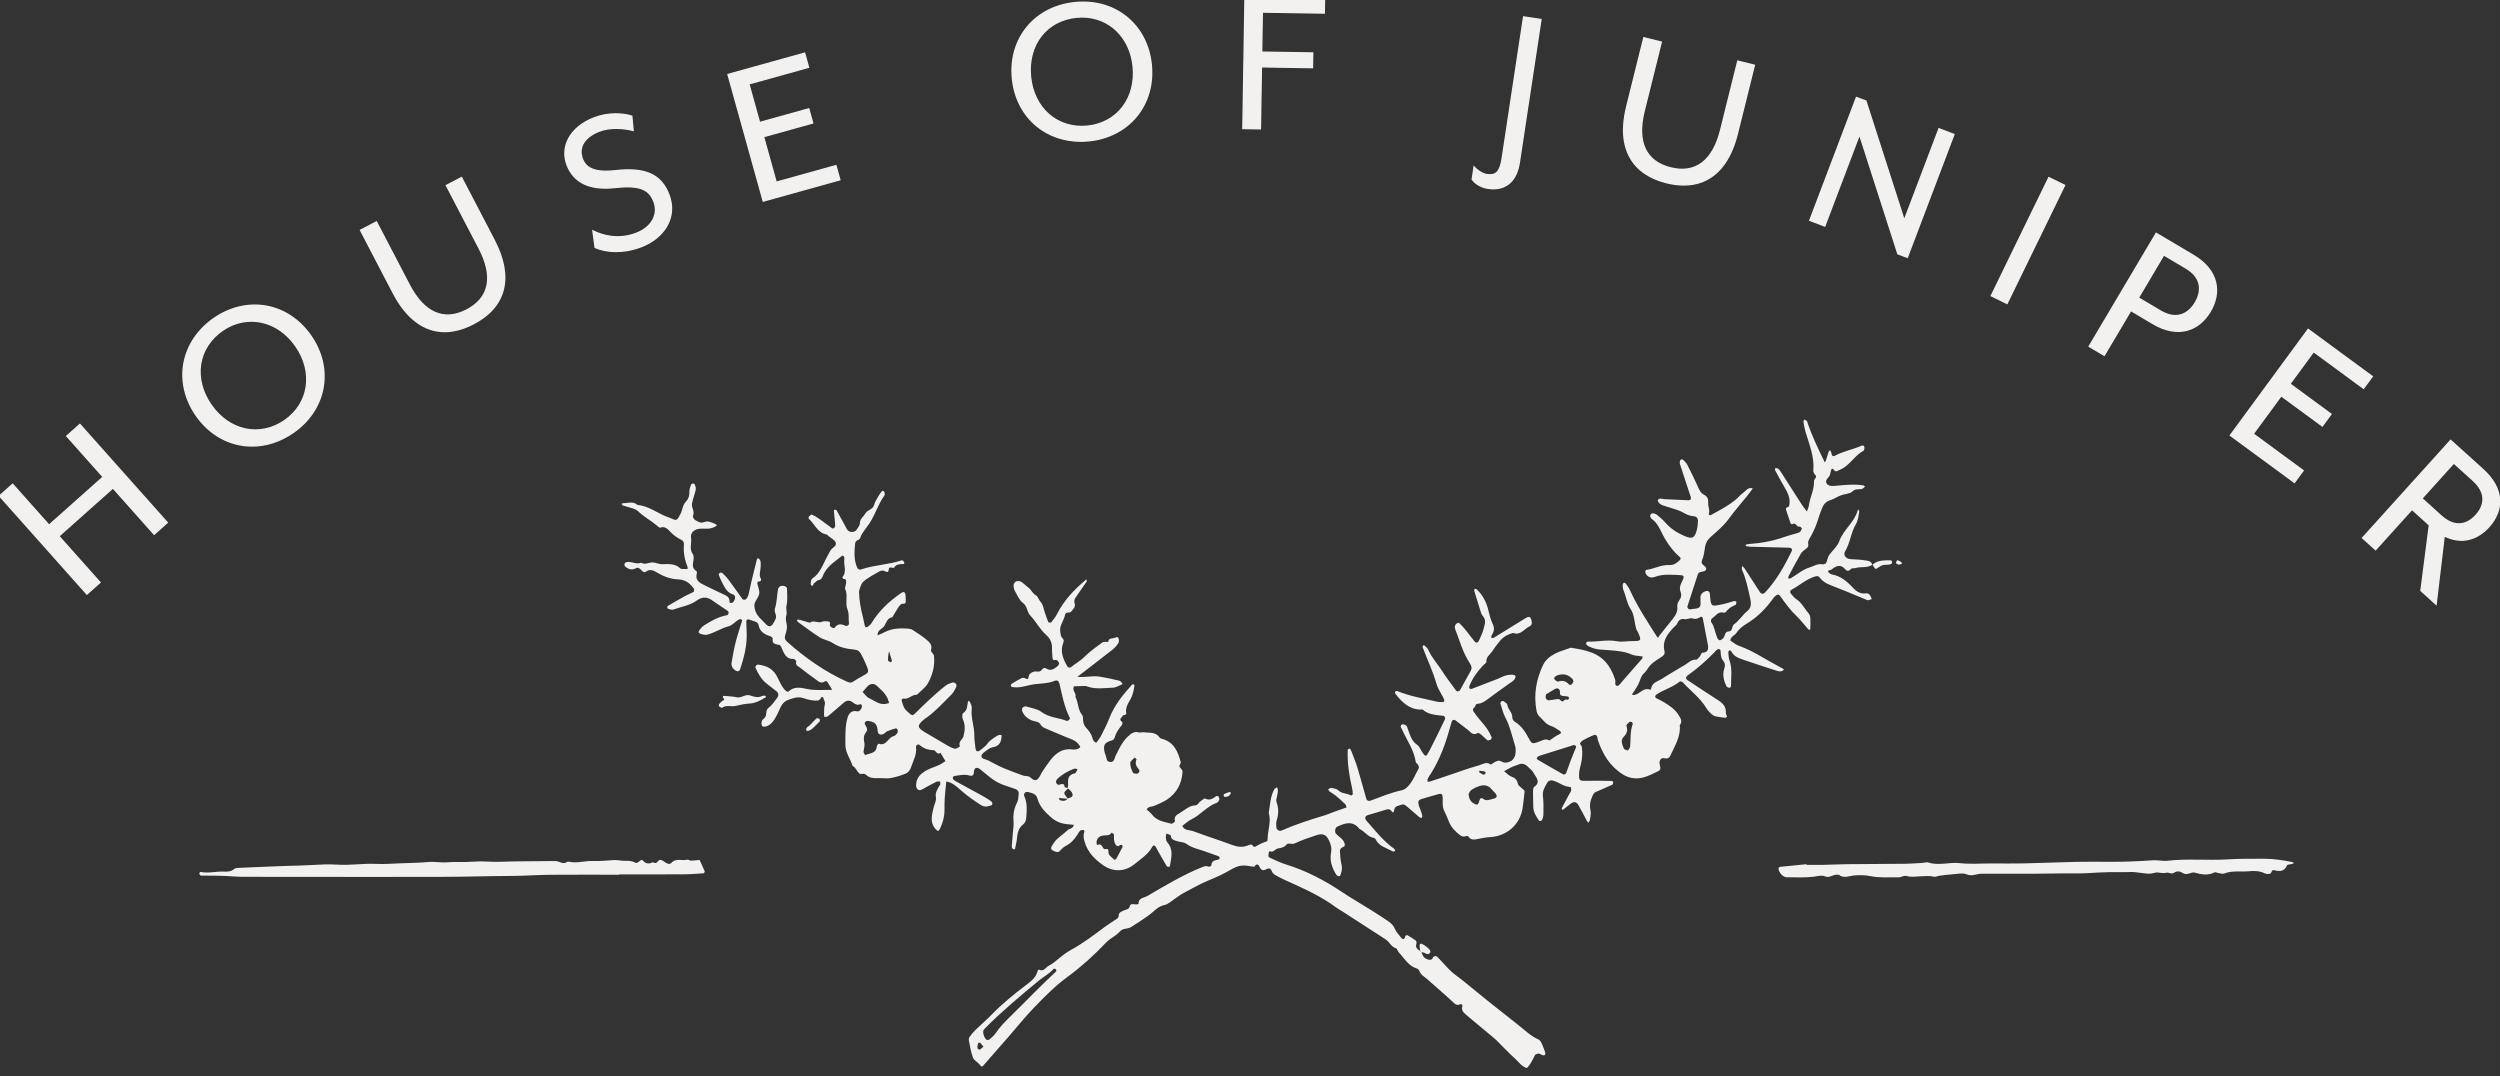 <?xml version="1.0" encoding="UTF-8" standalone="no"?>
<svg
   width="453"
   height="195"
   viewBox="0 0 119.856 51.594"
   version="1.1"
   id="svg1660"
   inkscape:version="1.3.2 (091e20e, 2023-11-25)"
   sodipodi:docname="hoj-logo-white.svg"
   xmlns:inkscape="http://www.inkscape.org/namespaces/inkscape"
   xmlns:sodipodi="http://sodipodi.sourceforge.net/DTD/sodipodi-0.dtd"
   xmlns="http://www.w3.org/2000/svg"
   xmlns:svg="http://www.w3.org/2000/svg"
   xmlns:rdf="http://www.w3.org/1999/02/22-rdf-syntax-ns#"
   xmlns:cc="http://creativecommons.org/ns#"
   xmlns:dc="http://purl.org/dc/elements/1.1/">
  <rect x="0" y="0" width="119.856" height="51.594" fill="#333333" stroke="none"/>
  <defs
     id="defs1654">
    <clipPath
       id="clipPath851"
       clipPathUnits="userSpaceOnUse">
      <path
         id="path849"
         d="M 0,1080 H 1920 V 0 H 0 Z" />
    </clipPath>
    <clipPath
       id="clipPath851-6"
       clipPathUnits="userSpaceOnUse">
      <path
         id="path849-5"
         d="M 0,1080 H 1920 V 0 H 0 Z" />
    </clipPath>
  </defs>
  <sodipodi:namedview
     units="px"
     id="base"
     pagecolor="#ffffff"
     bordercolor="#666666"
     borderopacity="1.0"
     inkscape:pageopacity="0.0"
     inkscape:pageshadow="2"
     inkscape:zoom="1.979899"
     inkscape:cx="223.49625"
     inkscape:cy="131.31983"
     inkscape:document-units="mm"
     inkscape:current-layer="g847-8"
     inkscape:document-rotation="0"
     showgrid="false"
     inkscape:window-width="1440"
     inkscape:window-height="847"
     inkscape:window-x="0"
     inkscape:window-y="25"
     inkscape:window-maximized="0"
     inkscape:showpageshadow="2"
     inkscape:pagecheckerboard="0"
     inkscape:deskcolor="#d1d1d1" />
  <g
     inkscape:label="Layer 1"
     inkscape:groupmode="layer"
     id="layer1">
    <g
       inkscape:label="Layer 2"
       id="layer2"
       inkscape:groupmode="layer">
      <g
         id="g2616"
         transform="matrix(2.679,0,0,2.679,871.621,-19.2)"
         style="fill:#f2f1f0;fill-opacity:1">
        <g
           transform="matrix(0.326,0,0,0.326,-205.298,4.831)"
           id="g1064">
          <g
             style="fill:#f2f1f0;fill-opacity:1"
             id="g845-5"
             transform="matrix(0.353,0,0,-0.353,-483.211,324.391)">
            <g
               style="fill:#f2f1f0;fill-opacity:1"
               clip-path="url(#clipPath851-6)"
               id="g847-8">
              <g
                 style="fill:#f2f1f0;fill-opacity:1"
                 transform="translate(421.901,762.628)"
                 id="g853-1">
                <path
                   id="path855-4"
                   style="fill:#f2f1f0;fill-opacity:1;fill-rule:nonzero;stroke:none"
                   d="m 0,0 c -3.586,0 -7.172,0.022 -10.757,-0.009 -1.993,-0.017 -3.983,-0.171 -5.975,-0.178 -3.77,-0.016 -7.538,-0.148 -11.308,-0.146 -3.73,0.003 -7.46,-0.009 -11.189,-0.008 -6.324,0.001 -12.647,0.007 -18.97,0.015 -0.531,0.001 -1.065,0.007 -1.594,0.049 -1.708,0.135 -3.418,0.143 -5.128,0.143 -0.066,0 -0.159,-0.005 -0.193,0.033 -0.079,0.09 -0.18,0.205 -0.178,0.307 0.001,0.084 0.158,0.247 0.215,0.234 1.185,-0.265 2.36,0.099 3.541,0.045 0.589,-0.027 1.169,-0.026 1.684,0.42 0.21,0.182 0.624,0.159 0.949,0.175 1.528,0.075 3.058,0.131 4.588,0.193 0.796,0.032 1.593,0.064 2.39,0.091 1.379,0.048 2.759,0.06 4.135,0.145 1.304,0.081 2.625,0.149 3.909,0.061 2.047,-0.139 4.064,0.216 6.101,0.115 1.254,-0.062 2.517,0.046 3.776,0.092 1.459,0.054 2.921,0.078 4.375,0.202 0.982,0.083 1.944,-0.132 2.926,-0.046 0.989,0.087 1.99,0.028 2.985,0.049 0.997,0.02 2.001,0.141 2.991,0.07 1.719,-0.122 3.429,0.026 5.143,0.028 1.661,10e-4 3.321,0.038 4.981,0.046 0.398,0.002 0.829,0.038 1.186,-0.097 0.446,-0.169 0.833,-0.361 1.288,-0.055 0.096,0.065 0.263,0.068 0.385,0.042 1.178,-0.263 2.331,0.146 3.505,0.117 1.118,-0.027 2.242,0.051 3.359,0.142 0.605,0.05 1.191,-0.124 1.755,-0.11 C 1.501,2.18 2.037,2.159 2.577,1.841 2.673,1.784 2.921,1.908 3.053,2.008 3.264,2.168 3.5,2.455 3.72,2.185 4.193,1.604 4.709,1.704 5.276,1.945 5.868,1.489 6.046,2.352 6.393,2.316 6.782,2.276 7.126,1.896 7.518,1.727 7.675,1.659 7.998,1.684 8.086,1.794 c 0.702,0.87 1.697,0.32 2.526,0.547 0.157,0.043 0.367,-0.156 0.552,-0.152 0.448,0.009 0.895,0.072 1.342,0.113 0.27,-0.585 0.551,-1.166 0.799,-1.761 C 13.336,0.466 13.207,0.229 13.141,0.224 12.086,0.152 11.029,0.068 9.973,0.062 6.648,0.042 3.324,0.055 0,0.055 0,0.036 0,0.018 0,0" />
              </g>
              <g
                 style="fill:#f2f1f0;fill-opacity:1"
                 transform="translate(606.549,764.161)"
                 id="g857-7">
                <path
                   id="path859-1"
                   style="fill:#f2f1f0;fill-opacity:1;fill-rule:nonzero;stroke:none"
                   d="m 0,0 c 0.855,0 1.711,-0.014 2.566,0.003 1.264,0.025 2.527,0.091 3.791,0.104 3.057,0.031 6.114,0.032 9.17,0.066 0.864,0.01 1.726,0.09 2.589,0.143 0.265,0.016 0.559,0.136 0.79,0.059 1.627,-0.541 3.269,0.074 4.913,-0.106 1.645,-0.181 3.325,-0.046 4.99,-0.048 1.665,-0.001 3.33,-0.03 4.994,0.007 2.725,0.06 5.448,0.183 8.173,0.24 1.796,0.038 3.594,0.011 5.392,0.006 2.179,-0.006 4.355,0.091 6.528,0.24 0.257,0.017 0.518,-0.008 0.776,-0.02 0.465,-0.022 0.937,-0.116 1.392,-0.062 3.173,0.38 6.361,0.022 9.539,0.227 1.853,0.12 3.717,0.081 5.576,0.092 1.467,0.008 2.91,-0.237 4.346,-0.508 0.105,-0.02 0.195,-0.114 0.292,-0.173 -0.12,-0.049 -0.236,-0.11 -0.36,-0.144 -0.25,-0.068 -0.677,-0.054 -0.73,-0.19 -0.387,-0.988 -1.14,-0.973 -1.952,-0.778 -0.481,0.116 -0.394,-0.289 -0.573,-0.456 -0.176,-0.164 -0.676,-0.154 -0.935,-0.024 -0.824,0.411 -1.69,0.408 -2.543,0.328 -1.245,-0.118 -2.521,0.144 -3.742,-0.345 -0.269,-0.108 -0.642,0.036 -0.966,0.077 -0.191,0.024 -0.426,0.167 -0.56,0.099 -1.031,-0.524 -2.04,-0.343 -3.083,-0.04 -0.283,0.083 -0.653,-0.065 -0.964,-0.164 -0.348,-0.112 -0.636,-0.065 -0.939,0.125 -0.425,0.267 -0.885,0.321 -1.312,0.018 -0.404,-0.286 -0.782,0.079 -1.138,0.007 -0.468,-0.095 -0.887,-0.047 -1.346,0.024 -0.425,0.066 -0.842,-0.177 -1.324,-0.177 -1.056,0 -2.069,0.312 -3.122,0.258 -0.996,-0.052 -1.998,0 -2.996,-0.014 -1.192,-0.016 -2.383,-0.101 -3.57,-0.165 -1.098,-0.059 -2.221,-0.03 -3.332,-0.031 -2.316,0 -4.631,-0.08 -6.948,-0.059 -2.061,0.019 -4.123,-0.025 -6.184,0.002 -0.755,0.009 -1.431,-0.455 -2.279,-0.098 -0.61,0.258 -1.425,0.066 -2.145,0.02 C 22.053,-1.502 21.336,-1.606 20.62,-1.7 20.359,-1.733 20.08,-1.906 19.852,-1.847 19.138,-1.665 18.45,-1.755 17.733,-1.776 17.044,-1.797 16.287,-1.941 15.632,-1.747 15.093,-1.586 14.76,-1.943 14.317,-1.936 12.86,-1.911 11.404,-2.051 9.947,-1.75 9.144,-1.585 8.286,-1.57 7.466,-1.639 6.641,-1.708 5.829,-2.16 5.031,-1.551 4.988,-1.518 4.9,-1.549 4.835,-1.538 4.171,-1.421 3.641,-2.089 2.909,-1.794 2.324,-1.558 1.688,-1.778 1.06,-1.85 c -1.376,-0.155 -2.779,-0.089 -4.171,-0.073 -0.558,0.006 -1.225,0.769 -1.244,1.356 -0.003,0.086 0.129,0.247 0.212,0.255 1.376,0.15 2.753,0.281 4.131,0.416 C -0.008,0.069 -0.004,0.035 0,0" />
              </g>
              <g
                 style="fill:#f2f1f0;fill-opacity:1"
                 transform="translate(463.715,796.333)"
                 id="g861-3">
                <path
                   id="path863-8"
                   style="fill:#f2f1f0;fill-opacity:1;fill-rule:nonzero;stroke:none"
                   d="m 0,0 c 0.016,-0.219 -0.022,-0.391 0.044,-0.458 0.109,-0.11 0.287,-0.151 0.436,-0.221 0.041,0.092 0.134,0.198 0.115,0.275 C 0.504,-0.042 0.381,0.311 0.273,0.668 0.237,0.788 0.214,0.912 0.186,1.034 0.147,0.913 0.093,0.794 0.074,0.67 0.036,0.417 0.017,0.163 0,0 m 92.593,-18.163 c 0.107,0.055 0.257,0.085 0.308,0.173 0.045,0.077 0.002,0.306 -0.041,0.317 -0.292,0.074 -0.594,0.109 -0.893,0.155 -0.01,-0.092 -0.06,-0.242 -0.024,-0.267 0.205,-0.142 0.431,-0.255 0.65,-0.378 M 14.842,-60.436 c -0.226,0.253 -0.348,0.471 -0.533,0.578 -0.256,0.148 -0.343,-0.138 -0.362,-0.288 -0.037,-0.285 -0.166,-0.685 0.26,-0.76 0.152,-0.027 0.361,0.258 0.635,0.47 m 23.511,44.957 c -0.248,-0.289 -0.681,-0.566 -0.688,-0.856 -0.014,-0.493 0.195,-1.013 0.407,-1.478 0.064,-0.141 0.468,-0.224 0.678,-0.175 0.265,0.062 0.453,0.412 0.282,0.621 -0.4,0.488 -0.684,0.95 -0.384,1.592 0.016,0.032 -0.142,0.146 -0.295,0.296 m 68.246,11.79 c -0.052,0.156 -0.058,0.305 -0.136,0.392 -0.624,0.694 -1.379,0.914 -2.286,0.63 -0.406,-0.128 -0.698,-0.404 -0.534,-0.637 0.127,-0.18 0.446,-0.413 0.588,-0.363 0.709,0.249 1.233,0.036 1.709,-0.48 0.052,-0.056 0.27,-0.042 0.339,0.02 0.138,0.122 0.225,0.301 0.32,0.438 m -0.676,-2.619 c -0.051,0.108 -0.084,0.291 -0.157,0.308 -0.247,0.06 -0.509,0.054 -0.764,0.087 -0.354,0.045 -0.551,0.147 -0.509,0.612 0.042,0.472 -0.374,0.707 -0.742,0.502 -0.452,-0.252 -0.888,-0.532 -1.328,-0.805 -0.053,-0.033 -0.124,-0.091 -0.128,-0.143 -0.013,-0.189 -0.06,-0.41 0.018,-0.561 0.071,-0.136 0.296,-0.286 0.441,-0.275 0.51,0.037 1.014,0.19 1.521,0.196 0.203,0.002 0.469,-0.425 0.599,-0.376 0.26,0.099 0.417,0.459 0.798,0.25 0.036,-0.02 0.165,0.133 0.251,0.205 m 9.116,-8.099 c 0.137,0.226 0.354,0.423 0.371,0.635 0.096,1.179 -0.023,2.379 0.405,3.523 0.027,0.073 -0.086,0.256 -0.176,0.298 -0.103,0.05 -0.3,0.051 -0.375,-0.017 -0.182,-0.163 -0.487,-0.44 -0.442,-0.564 0.252,-0.705 0.084,-1.218 -0.435,-1.748 -0.558,-0.57 -0.171,-1.23 0.054,-1.824 0.049,-0.129 0.326,-0.172 0.598,-0.303 M -0.395,-7.146 c 0.188,0.044 0.376,0.089 0.564,0.134 -0.072,0.228 -0.125,0.465 -0.219,0.684 -0.37,0.856 -1.082,1.432 -1.737,2.048 -0.391,0.368 -0.984,0.309 -1.39,-0.114 -0.272,-0.282 -0.516,-0.591 -0.773,-0.889 0.32,-0.321 0.585,-0.76 0.971,-0.939 0.823,-0.38 1.559,-1.065 2.584,-0.924 M 35.33,-31.365 c 0.051,0.038 0.124,0.065 0.151,0.115 0.342,0.627 0.683,1.254 1.002,1.892 0.032,0.063 -0.061,0.262 -0.131,0.284 -0.1,0.032 -0.256,-0.01 -0.348,-0.077 -0.282,-0.202 -0.45,-0.111 -0.623,0.153 -0.317,0.484 -0.241,1.008 -0.238,1.537 10e-4,0.098 -0.243,0.197 -0.374,0.296 -0.34,-0.569 -0.942,-0.356 -1.43,-0.456 -0.673,-0.138 -1.054,-0.711 -0.86,-1.415 0.006,-0.023 0.093,-0.052 0.121,-0.037 0.747,0.387 0.7,-0.682 1.147,-0.648 0.432,0.034 0.548,0.048 0.533,-0.446 -0.016,-0.544 0.528,-0.802 0.858,-1.16 0.035,-0.039 0.127,-0.027 0.192,-0.038 m 54.958,10.209 c 0.036,-0.916 0.503,-1.46 1.306,-1.66 0.062,-0.016 0.238,0.224 0.282,0.369 0.2,0.653 0.307,0.798 0.688,0.53 0.551,-0.385 1.007,-0.091 1.484,0.005 0.68,0.136 0.781,0.452 0.361,0.923 -0.175,0.197 -0.378,0.37 -0.541,0.576 -0.533,0.672 -1.227,0.726 -1.961,0.478 -0.432,-0.145 -0.862,-0.353 -1.228,-0.62 -0.223,-0.162 -0.325,-0.491 -0.391,-0.601 m -93.842,6.047 c 0.743,0.35 1.686,0.223 1.807,1.333 0.019,0.167 0.245,0.468 0.277,0.456 1.208,-0.469 1.462,0.975 2.342,1.165 0.226,0.049 0.449,0.29 0.589,0.5 0.09,0.134 0.052,0.379 0.013,0.561 -0.016,0.07 -0.212,0.168 -0.296,0.144 -0.439,-0.124 -0.875,-0.266 -1.297,-0.44 -0.176,-0.073 -0.304,-0.256 -0.471,-0.36 -0.501,-0.315 -0.984,-0.163 -1.019,0.416 -0.046,0.756 -0.275,1.283 -1.044,1.464 -0.238,0.056 -0.542,0.141 -0.728,0.044 -0.414,-0.215 -0.203,-0.538 -0.021,-0.828 0.192,-0.306 0.218,-0.61 -0.028,-0.913 -0.415,-0.51 -0.366,-1.059 -0.24,-1.677 0.086,-0.425 -0.111,-0.902 -0.137,-1.358 -0.007,-0.137 0.137,-0.284 0.253,-0.507 m 110.564,1.258 c -0.02,0.081 -0.016,0.172 -0.051,0.19 -0.107,0.058 -0.247,0.149 -0.341,0.12 -1.775,-0.547 -3.546,-1.109 -5.316,-1.67 -0.063,-0.02 -0.128,-0.05 -0.176,-0.093 -0.094,-0.087 -0.222,-0.175 -0.25,-0.285 -0.016,-0.066 0.112,-0.203 0.205,-0.257 1.317,-0.769 2.636,-1.534 3.968,-2.276 0.077,-0.043 0.357,0.099 0.402,0.211 0.247,0.613 0.434,1.248 0.67,1.866 0.284,0.743 0.596,1.475 0.889,2.194 M 15.399,-59.405 c 0.127,0.025 0.292,0.008 0.374,0.082 0.341,0.311 0.719,0.607 0.969,0.984 0.665,1.005 1.508,1.835 2.362,2.67 2.354,2.302 4.623,4.693 7.042,6.93 0.051,0.047 0.02,0.27 -0.047,0.331 -0.077,0.071 -0.305,0.113 -0.347,0.063 -0.657,-0.762 -1.56,-1.209 -2.317,-1.836 -2.851,-2.36 -5.696,-4.73 -8.308,-7.361 -0.092,-0.093 -0.178,-0.194 -0.252,-0.302 -0.238,-0.351 0.125,-1.425 0.524,-1.561 M 127.532,1.856 c -0.278,1.468 -0.552,2.937 -0.844,4.403 -0.015,0.074 -0.22,0.19 -0.267,0.163 -0.401,-0.227 -0.74,-0.453 -1.284,-0.275 -0.422,0.138 -0.896,-0.214 -1.415,-0.093 -0.367,0.085 -0.781,-0.179 -0.941,-0.591 -0.127,-0.329 -0.395,-0.49 -0.616,-0.724 -0.972,-1.027 -1.815,-2.13 -1.407,-3.701 0.092,-0.354 -0.087,-0.613 -0.399,-0.819 -0.602,-0.398 -1.242,-0.768 -1.748,-1.269 -0.403,-0.399 -0.608,-0.95 -1.085,-1.361 -0.447,-0.385 -0.57,-1.137 -0.863,-1.714 -0.179,-0.353 -0.408,-0.681 -0.617,-1.018 -0.069,-0.112 -0.134,-0.234 -0.228,-0.323 -0.145,-0.138 -0.139,-0.228 0.057,-0.286 0.059,-0.018 0.13,-0.005 0.194,0.006 0.866,0.15 1.424,1.258 2.49,0.802 0.015,-0.006 0.106,0.096 0.112,0.152 0.112,0.989 1.033,1.134 1.663,1.544 1.22,0.794 2.497,1.5 3.736,2.266 0.499,0.308 0.895,0.777 1.585,0.718 0.176,-0.015 0.403,0.287 0.567,0.477 0.165,0.193 0.273,0.608 0.418,0.614 0.714,0.027 0.943,0.363 0.892,1.029 m -99.577,-23.71 c 0.757,0.227 0.911,0.432 0.621,0.964 -0.138,0.251 -0.415,0.427 -0.629,0.637 0.023,0.194 0.077,0.39 0.062,0.581 -0.068,0.836 0.023,1.556 1.05,1.736 0.097,0.017 0.177,0.186 0.246,0.295 0.069,0.11 0.113,0.234 0.169,0.351 -0.172,0.03 -0.371,0.13 -0.511,0.077 -0.984,-0.375 -1.901,-0.875 -2.658,-1.62 -0.118,-0.115 -0.213,-0.361 -0.171,-0.504 0.072,-0.247 0.273,-0.471 0.588,-0.344 0.436,0.177 0.697,0.127 0.757,-0.408 0.006,-0.057 0.356,-0.077 0.546,-0.113 -0.04,-0.053 -0.074,-0.111 -0.121,-0.158 -0.621,-0.62 -0.622,-0.621 -0.158,-1.24 0.079,-0.106 0.17,-0.203 0.255,-0.305 -0.429,0.043 -0.858,0.09 -1.289,0.125 -0.051,0.004 -0.108,-0.049 -0.162,-0.075 0.071,-0.093 0.123,-0.239 0.214,-0.269 0.443,-0.147 0.868,-0.141 1.191,0.27 M 153.09,14.52 c -0.799,-0.593 -1.796,-0.253 -2.668,-0.544 -0.201,-0.067 -0.482,0.072 -0.694,-0.159 -0.249,-0.272 -0.572,-0.378 -0.834,-0.061 -0.708,0.855 -1.394,0.628 -2.121,0.038 -0.144,-0.117 -0.375,-0.122 -0.551,-0.208 -0.033,-0.016 -0.033,-0.215 0.015,-0.257 0.148,-0.129 0.316,-0.289 0.496,-0.322 1.379,-0.247 2.392,-1.086 3.298,-2.061 0.577,-0.622 1.184,-1.025 2.072,-0.893 0.168,0.025 0.418,-0.074 0.532,-0.203 0.165,-0.185 0.24,-0.449 0.354,-0.68 -0.235,-0.065 -0.52,-0.249 -0.697,-0.175 -1.949,0.811 -3.893,1.631 -5.863,2.39 -0.619,0.238 -1.173,0.611 -1.584,1.165 -0.178,0.242 -0.42,0.203 -0.704,0.117 -1.355,-0.408 -2.38,-1.391 -3.603,-2.028 -0.291,-0.151 -0.32,-0.415 -0.118,-0.653 0.258,-0.304 0.514,-0.634 0.84,-0.849 0.866,-0.571 1.284,-1.513 1.939,-2.256 0.157,-0.177 0.218,-0.481 0.233,-0.732 0.03,-0.529 0.003,-1.062 -0.006,-1.593 -10e-4,-0.065 -0.033,-0.129 -0.051,-0.193 -0.101,0.041 -0.232,0.054 -0.297,0.127 -0.573,0.644 -1.088,1.345 -1.708,1.937 -1.014,0.967 -1.839,2.071 -2.631,3.211 -0.185,0.266 -0.438,0.269 -0.677,0.065 -0.15,-0.128 -0.293,-0.273 -0.409,-0.433 -1.13,-1.569 -2.451,-2.927 -4.126,-3.935 -0.61,-0.366 -1.174,-0.809 -1.594,-1.431 -0.281,-0.415 -0.899,-0.573 -0.956,-1.185 0.442,-0.28 0.852,-0.655 1.333,-0.822 2.215,-0.772 4.123,-2.121 6.177,-3.193 0.916,-0.479 0.917,-0.478 0.711,-0.63 -0.304,-0.224 -0.61,-0.183 -0.942,-0.072 -0.692,0.233 -1.392,0.439 -2.086,0.667 -1.067,0.352 -2.13,0.717 -3.197,1.069 -0.764,0.251 -1.485,0.548 -1.863,1.339 -0.033,0.069 -0.26,0.13 -0.295,0.094 -0.083,-0.085 -0.152,-0.234 -0.142,-0.349 0.035,-0.395 0.044,-0.811 0.177,-1.177 0.47,-1.296 0.236,-2.626 0.248,-3.944 10e-4,-0.157 -0.091,-0.41 -0.373,-0.31 -0.118,0.042 -0.277,0.095 -0.325,0.191 -0.426,0.855 -0.668,1.81 -0.373,2.692 0.204,0.609 0.147,0.957 -0.229,1.396 -0.159,0.185 -0.213,0.477 -0.27,0.731 -0.071,0.319 0.004,0.849 -0.164,0.933 -0.401,0.203 -0.675,-0.275 -0.91,-0.515 -1.255,-1.277 -2.588,-2.454 -4.048,-3.492 -0.387,-0.276 -0.389,-0.565 -0.065,-0.779 1.592,-1.048 3.171,-2.115 4.78,-3.136 0.726,-0.461 1.215,-1 1.166,-1.916 -0.01,-0.186 0.139,-0.376 0.167,-0.57 0.009,-0.07 -0.132,-0.234 -0.191,-0.227 -0.52,0.053 -1.044,0.106 -1.553,0.221 -0.244,0.055 -0.491,0.207 -0.676,0.38 -0.289,0.271 -0.577,0.568 -0.779,0.906 -0.939,1.57 -2.413,2.647 -3.625,3.965 -0.11,0.119 -0.422,0.24 -0.49,0.183 -1.083,-0.911 -2.478,-1.25 -3.631,-2.024 -0.26,-0.174 -0.271,-0.47 -0.027,-0.587 0.837,-0.399 1.629,-0.848 2.373,-1.427 0.437,-0.34 0.783,-0.708 1.06,-1.148 0.309,-0.489 0.697,-1.01 0.205,-1.618 0.175,-1.759 -0.752,-3.179 -1.434,-4.675 -0.22,-0.48 -0.499,-0.582 -1.051,-0.458 -0.451,0.102 -0.761,-0.462 -0.637,-0.938 0.186,-0.721 0.167,-0.892 -0.29,-1.111 -0.717,-0.344 -1.434,-0.727 -2.195,-0.932 -1.119,-0.302 -2.216,-0.184 -3.249,0.464 -2.025,1.271 -3.147,3.172 -3.887,5.36 -0.042,0.124 -0.03,0.265 -0.067,0.391 -0.121,0.411 -0.293,0.484 -0.747,0.284 -0.486,-0.216 -0.973,-0.437 -1.435,-0.699 -0.21,-0.118 -0.424,-0.313 -0.514,-0.525 -0.046,-0.108 0.24,-0.321 0.271,-0.503 0.152,-0.917 0.082,-1.826 -0.141,-2.729 -0.125,-0.509 -0.268,-1.03 -0.281,-1.549 -0.025,-1.019 0.096,-1.056 1.108,-1.03 1.326,0.036 2.655,0.001 3.983,-0.021 0.079,-0.002 0.215,-0.15 0.22,-0.237 0.008,-0.117 -0.055,-0.309 -0.143,-0.349 -0.842,-0.387 -1.697,-0.746 -2.546,-1.118 -0.314,-0.138 -0.423,-0.388 -0.573,-0.709 -0.357,-0.763 -0.431,-1.478 -0.258,-2.293 0.09,-0.427 -0.038,-0.908 -0.107,-1.359 -0.023,-0.158 -0.164,-0.298 -0.252,-0.446 -0.076,0.105 -0.166,0.203 -0.227,0.316 -0.439,0.818 -0.848,1.655 -1.319,2.455 -0.305,0.516 -0.695,0.567 -1.164,0.219 -0.427,-0.316 -0.831,-0.663 -1.251,-0.99 -0.011,-0.009 -0.095,0.048 -0.12,0.088 -0.031,0.053 -0.071,0.138 -0.049,0.179 0.366,0.701 0.741,1.398 1.116,2.094 0.124,0.231 0.298,0.447 0.362,0.693 0.041,0.16 -0.072,0.519 -0.123,0.52 -0.981,0.023 -1.722,0.675 -2.599,0.958 -0.448,0.145 -0.814,0.054 -1.033,-0.335 -0.353,-0.628 -0.748,-1.219 -0.647,-2.034 0.115,-0.919 0.085,-1.858 0.079,-2.787 -0.002,-0.321 -0.087,-0.654 -0.206,-0.952 -0.04,-0.098 -0.431,-0.179 -0.456,-0.139 -0.422,0.667 -0.901,1.318 -0.916,2.16 -0.015,0.863 -0.044,1.727 -0.041,2.591 0.001,0.187 0.056,0.454 0.186,0.547 1.111,0.801 0.232,1.511 -0.114,2.204 -0.17,0.341 -0.532,0.587 -0.809,0.875 -0.454,0.473 -0.964,0.675 -1.608,0.373 -0.299,-0.141 -0.635,-0.203 -0.932,-0.346 -0.417,-0.2 -0.813,-0.443 -1.217,-0.667 0.394,-0.298 0.747,-0.716 1.192,-0.865 0.602,-0.202 0.846,-0.558 0.962,-1.126 0.035,-0.167 0.212,-0.324 0.357,-0.446 0.686,-0.581 0.69,-0.576 0.667,-0.772 -0.102,-0.858 -0.177,-1.719 -0.311,-2.571 -0.398,-2.538 -2.493,-4.352 -5.09,-4.468 -0.524,-0.023 -1.046,-0.138 -1.566,-0.227 -0.645,-0.112 -1.312,-0.393 -1.797,0.35 -0.039,0.06 -0.233,0.065 -0.334,0.032 -0.343,-0.114 -0.643,-0.08 -0.933,0.145 -0.744,0.578 -1.391,1.227 -1.74,2.131 -0.215,0.555 -0.447,1.107 -0.717,1.637 -0.354,0.696 -0.202,1.435 -0.247,2.158 -0.029,0.451 -0.196,0.59 -0.625,0.47 -0.896,-0.25 -1.793,-0.502 -2.682,-0.779 -0.46,-0.143 -0.562,-0.387 -0.424,-0.93 0.061,-0.243 0.183,-0.469 0.266,-0.707 0.107,-0.306 0.218,-0.613 0.294,-0.928 0.026,-0.111 -0.025,-0.262 -0.091,-0.362 -0.021,-0.032 -0.23,0.007 -0.305,0.071 -0.661,0.551 -1.309,1.118 -1.965,1.676 -0.252,0.214 -0.503,0.444 -0.881,0.301 -0.475,-0.181 -1.092,-0.167 -1.139,-0.909 -0.008,-0.137 -0.162,-0.446 -0.352,-0.153 -0.283,0.436 -0.599,0.4 -1.019,0.263 -0.883,-0.288 -1.779,-0.536 -2.67,-0.799 -0.468,-0.138 -0.592,-0.506 -0.248,-0.897 1.361,-1.541 2.623,-3.181 4.331,-4.381 0.077,-0.054 0.082,-0.21 0.121,-0.319 -0.123,-0.029 -0.285,-0.125 -0.363,-0.079 -0.947,0.561 -2.146,0.771 -2.685,1.911 -0.047,0.1 -0.196,0.195 -0.312,0.214 -0.915,0.156 -1.377,1.02 -2.167,1.367 -1.058,1.361 -2.288,0.946 -3.534,0.338 -0.272,-0.133 -0.372,-0.8 -0.151,-1.055 0.428,-0.493 1.085,-0.768 1.326,-1.444 0.104,-0.293 0.095,-0.523 -0.21,-0.632 -0.373,-0.134 -0.525,-0.402 -0.494,-0.759 0.057,-0.66 0.086,-1.334 0.248,-1.972 0.159,-0.629 0.011,-1.176 -0.21,-1.729 -0.024,-0.061 -0.224,-0.102 -0.315,-0.072 -0.116,0.038 -0.232,0.141 -0.299,0.247 -0.664,1.041 -1.033,2.187 -0.803,3.407 0.135,0.718 -0.041,1.317 -0.321,1.907 -0.43,0.91 -0.961,1.136 -1.951,0.808 -1.134,-0.374 -2.272,-0.761 -3.349,-1.267 -0.468,-0.22 -1.041,0.113 -1.246,-0.135 -0.394,-0.475 -0.847,-0.577 -1.374,-0.657 -0.444,-0.068 -0.699,-0.666 -1.253,-0.455 -0.044,0.016 -0.156,-0.018 -0.16,-0.041 -0.041,-0.247 -0.095,-0.498 -0.079,-0.744 0.006,-0.088 0.178,-0.192 0.296,-0.243 0.785,-0.341 1.555,-0.738 2.369,-0.989 3.144,-0.966 6.027,-2.467 8.741,-4.286 1.484,-0.996 3.04,-1.867 4.546,-2.823 0.894,-0.568 1.791,-1.134 2.664,-1.732 0.434,-0.297 0.812,-0.635 1.031,-1.175 0.192,-0.475 0.588,-0.867 0.903,-1.289 0.35,-0.466 0.597,-0.454 0.733,0.157 0.015,0.068 0.241,0.168 0.302,0.134 0.455,-0.256 0.91,-0.52 1.325,-0.834 0.108,-0.081 0.143,-0.374 0.091,-0.53 -0.201,-0.604 0.201,-0.839 0.602,-1.09 0.029,-0.11 0.098,-0.184 0.207,-0.22 0.146,-0.546 0.43,-0.948 1.013,-1.118 0.387,-0.113 0.61,-0.045 0.778,0.339 0.051,0.117 0.323,0.233 0.453,0.198 0.171,-0.046 0.311,-0.233 0.45,-0.374 0.833,-0.847 1.574,-1.817 2.517,-2.512 0.909,-0.67 1.778,-1.367 2.644,-2.09 2.386,-1.989 4.855,-3.878 7.281,-5.819 0.981,-0.785 1.884,-1.669 3.062,-2.185 0.213,-0.094 0.382,-0.372 0.488,-0.603 0.222,-0.481 0.399,-0.983 0.566,-1.486 0.031,-0.092 -0.035,-0.277 -0.115,-0.33 -0.086,-0.057 -0.251,-0.038 -0.364,-0.001 -0.187,0.063 -0.354,0.22 -0.54,0.238 -0.17,0.018 -0.357,-0.087 -0.529,-0.157 -0.051,-0.021 -0.081,-0.104 -0.111,-0.162 -0.353,-0.679 -0.646,-1.395 -1.224,-1.932 -0.82,0.231 -1.258,0.959 -1.844,1.478 -0.993,0.876 -1.885,1.866 -2.831,2.795 -0.329,0.322 -0.691,0.61 -1.045,0.906 -1.273,1.063 -2.558,2.113 -3.821,3.189 -0.355,0.302 -0.666,0.659 -0.489,1.209 0.085,0.266 -0.197,0.417 -0.326,0.353 -0.515,-0.258 -0.77,-0.013 -1.138,0.333 -1.302,1.222 -2.668,2.376 -4.003,3.563 -0.44,0.391 -1.005,0.658 -1.216,1.283 -0.054,0.16 -0.253,0.331 -0.42,0.383 -1.313,0.404 -1.915,1.588 -2.772,2.489 -0.179,0.188 -0.246,0.585 -0.436,0.64 -0.761,0.221 -1.004,0.992 -1.599,1.375 -2.234,1.439 -4.461,2.888 -6.692,4.331 -0.334,0.216 -0.692,0.4 -1.011,0.636 -2.361,1.757 -5.023,2.952 -7.688,4.146 -0.6,0.269 -1.19,0.564 -1.762,0.888 -0.216,0.122 -0.45,0.327 -0.531,0.547 -0.179,0.483 -0.428,0.624 -0.885,0.375 -0.523,-0.284 -0.845,-0.148 -1.079,0.417 -0.143,0.348 -0.437,0.487 -0.724,0.05 -0.045,-0.069 -0.239,-0.081 -0.352,-0.059 -1.5,0.289 -2.112,0.269 -3.466,-0.529 -1.146,-0.676 -2.358,-1.204 -3.573,-1.702 -1.284,-0.525 -2.451,-1.249 -3.675,-1.874 -0.46,-0.236 -0.868,-0.573 -1.304,-0.855 -0.552,-0.357 -1.073,-0.894 -1.674,-1.015 -1.073,-0.215 -1.644,-1.032 -2.43,-1.596 -0.903,-0.648 -1.841,-1.248 -2.781,-1.842 -0.529,-0.335 -1.252,-0.108 -1.747,-0.703 -0.414,-0.496 -1.044,-0.811 -1.57,-1.216 -0.207,-0.16 -0.407,-0.334 -0.588,-0.523 -1.83,-1.924 -3.799,-3.713 -5.933,-5.273 -1.944,-1.422 -3.603,-3.118 -5.254,-4.827 -1.379,-1.429 -2.622,-2.988 -3.928,-4.486 -1.309,-1.501 -2.621,-2.999 -3.934,-4.496 -0.265,-0.303 -0.359,-0.109 -0.548,0.129 -0.319,0.402 -0.897,0.668 -1.064,1.106 -0.327,0.855 -0.456,1.788 -0.64,2.694 -0.032,0.161 0.017,0.383 0.113,0.515 0.267,0.371 0.551,0.737 0.877,1.055 0.808,0.788 1.676,1.516 2.461,2.326 1.623,1.678 3.414,3.147 5.269,4.557 0.81,0.615 1.721,1.228 1.981,2.349 0.018,0.08 0.167,0.211 0.188,0.199 0.75,-0.422 1.062,0.353 1.547,0.594 0.528,0.261 1,0.653 1.455,1.037 0.655,0.555 1.34,1.067 2.091,1.479 1.81,0.994 3.445,2.241 5.092,3.474 0.525,0.392 1.09,0.73 1.634,1.099 0.264,0.179 0.592,0.301 0.595,0.712 0.004,0.511 0.446,0.601 0.789,0.785 0.339,0.182 0.816,0.104 0.94,0.684 0.074,0.344 0.492,0.355 0.851,0.269 0.156,-0.037 0.492,0.047 0.492,0.069 -0.028,0.949 0.886,0.941 1.377,1.229 2.745,1.612 5.481,3.252 8.446,4.458 0.401,0.163 0.705,0.283 1.112,0.103 0.095,-0.042 0.402,0.116 0.403,0.183 0.006,0.749 0.555,0.807 1.085,0.92 0.091,0.019 0.234,0.152 0.224,0.211 -0.02,0.117 -0.107,0.278 -0.206,0.317 -0.553,0.216 -1.128,0.377 -1.679,0.599 -1.1,0.445 -2.307,0.593 -3.312,1.33 -0.392,0.288 -1.005,0.261 -1.501,0.427 -0.41,0.137 -0.883,0.219 -0.912,0.842 -0.005,0.12 -0.442,0.219 -0.68,0.328 -0.037,-0.195 -0.117,-0.394 -0.101,-0.584 0.021,-0.253 0.042,-0.57 0.196,-0.738 1.055,-1.152 0.643,-2.457 0.439,-3.743 -0.007,-0.049 -0.087,-0.126 -0.124,-0.121 -0.126,0.017 -0.312,0.026 -0.361,0.108 -0.473,0.784 -0.924,1.581 -1.378,2.377 -0.132,0.229 -0.231,0.48 -0.385,0.691 -0.121,0.166 -0.335,0.23 -0.456,0.004 -0.648,-1.218 -1.798,-1.938 -2.816,-2.766 -1.462,-1.19 -3.277,-1.24 -4.797,-0.197 -1.333,0.916 -2.453,2.021 -2.933,3.65 -0.156,0.531 -0.261,1.021 -0.054,1.551 0.034,0.086 -0.039,0.307 -0.067,0.308 -0.186,0.005 -0.424,0.029 -0.547,-0.072 -0.196,-0.163 -0.326,-0.412 -0.465,-0.636 -0.465,-0.747 -1.024,-1.37 -1.841,-1.774 -0.397,-0.197 -0.689,-0.599 -1.042,-0.893 -0.215,-0.179 -1.129,0.172 -1.188,0.457 -0.023,0.117 -0.015,0.274 0.048,0.368 0.254,0.383 0.488,0.796 0.815,1.11 0.527,0.505 1.146,0.914 1.677,1.417 0.309,0.293 0.912,0.253 0.957,0.838 -0.393,0.037 -0.786,0.07 -1.178,0.114 -0.885,0.1 -1.66,0.448 -2.332,1.036 -0.912,0.798 -1.79,1.69 -2.102,2.85 -0.211,0.785 -0.679,0.872 -1.242,1.031 -0.064,0.018 -0.125,0.047 -0.189,0.063 -0.455,0.111 -0.828,-0.23 -0.636,-0.657 0.49,-1.089 0.383,-2.205 0.296,-3.333 -0.033,-0.422 -0.164,-0.798 -0.492,-1.051 -0.697,-0.537 -0.865,-1.278 -0.941,-2.094 -0.055,-0.586 -0.204,-1.164 -0.322,-1.743 -0.004,-0.019 -0.126,-0.024 -0.191,-0.017 -0.057,0.007 -0.137,0.026 -0.161,0.066 -0.064,0.109 -0.152,0.236 -0.145,0.35 0.044,0.718 0.115,1.435 0.17,2.152 0.046,0.595 0.159,1.197 0.106,1.783 -0.096,1.03 0.077,2.002 0.543,2.894 0.237,0.452 0.196,0.892 0.252,1.345 0.048,0.388 -0.124,0.627 -0.473,0.763 -0.062,0.025 -0.126,0.045 -0.189,0.065 -2.784,0.916 -2.784,0.916 -5.332,3.025 -0.457,0.378 -0.939,0.254 -0.955,-0.361 -0.015,-0.597 -0.278,-0.744 -0.69,-0.619 -0.811,0.245 -1.581,0.027 -2.364,-0.068 -0.093,-0.011 -0.217,-0.15 -0.238,-0.25 -0.021,-0.101 0.034,-0.259 0.113,-0.331 0.144,-0.132 0.324,-0.229 0.498,-0.324 1.274,-0.697 2.552,-1.386 3.824,-2.086 0.407,-0.224 0.808,-0.46 1.195,-0.715 0.269,-0.176 0.645,-0.372 0.485,-0.749 -0.068,-0.16 -0.45,-0.206 -0.697,-0.267 -0.409,-0.099 -0.763,0.013 -1.123,0.251 -1.048,0.691 -2.082,1.39 -3.02,2.232 -0.668,0.598 -1.339,1.227 -2.282,1.386 -0.083,-0.836 -0.183,-1.67 -0.242,-2.508 -0.043,-0.596 -0.041,-1.196 -0.039,-1.794 0.005,-1.086 -0.233,-2.111 -0.727,-3.079 -0.185,-0.362 -0.293,-0.381 -0.534,-0.149 -1.096,1.057 -0.71,2.303 -0.426,3.507 0.131,0.556 0.456,1.01 0.336,1.682 -0.11,0.618 0.303,1.251 0.657,1.817 0.079,0.126 0.013,0.341 0.014,0.515 -0.19,-0.005 -0.412,0.051 -0.565,-0.026 -0.769,-0.386 -1.525,-0.799 -2.275,-1.221 -0.481,-0.27 -0.88,0.043 -0.893,0.629 -0.027,1.25 0.781,1.916 1.748,2.428 0.578,0.307 1.224,0.484 1.821,0.759 0.349,0.16 0.662,0.397 0.991,0.6 -0.256,0.43 -0.511,0.86 -0.767,1.29 -0.583,-0.422 -0.682,0.422 -1.115,0.423 -0.822,0.003 -1.539,0.291 -2.178,0.815 -0.212,0.173 -0.558,-0.046 -0.519,-0.354 0.149,-1.186 -0.466,-2.176 -0.812,-3.227 -0.113,-0.342 -0.431,-0.733 -0.753,-0.866 -0.775,-0.321 -1.596,-0.574 -2.422,-0.717 -0.624,-0.108 -1.288,0.031 -1.931,-0.002 -0.684,-0.035 -1.35,0.017 -1.848,0.509 -0.351,0.345 -0.804,-0.028 -1.082,0.239 -0.365,0.352 -0.515,0.902 -1.008,1.151 -0.366,1.112 -1.137,2.085 -1.129,3.324 0.008,1.426 -0.058,2.875 0.359,4.244 0.168,0.549 0.615,1.143 1.473,0.913 0.356,-0.095 0.79,0.47 0.74,0.875 -0.013,0.098 -0.178,0.27 -0.199,0.26 -0.498,-0.247 -0.837,-0.026 -1.244,0.274 -0.532,0.392 -0.958,0.301 -1.43,-0.105 -0.804,-0.692 -1.603,-1.39 -2.422,-2.063 -0.125,-0.103 -0.348,-0.086 -0.526,-0.124 -0.025,0.129 -0.077,0.259 -0.071,0.386 0.025,0.528 -0.006,1.075 0.126,1.577 0.121,0.453 -0.225,0.729 -0.248,1.108 -0.002,0.022 -0.294,0.062 -0.3,0.042 -0.24,-0.701 -0.832,-0.569 -1.33,-0.517 -0.516,0.054 -1.03,0.193 -1.524,0.358 -0.81,0.273 -1.532,-0.013 -2.265,-0.275 -0.673,-0.24 -1.055,-0.746 -1.324,-1.386 -0.231,-0.546 -0.494,-1.085 -0.801,-1.592 -0.198,-0.327 -0.462,-0.64 -0.765,-0.871 -0.522,-0.397 -1.148,-0.434 -1.24,-0.134 -0.126,0.41 -0.04,0.826 0.314,1.066 0.614,0.416 0.128,1.249 0.762,1.704 0.523,0.375 0.884,0.981 1.295,1.502 0.296,0.373 0.256,0.753 -0.102,1.046 -0.503,0.411 -1.022,0.803 -1.537,1.199 -0.817,0.63 -1.276,1.514 -1.705,2.415 -0.111,0.236 0.147,0.558 0.413,0.524 1.166,-0.148 2.163,-0.548 2.806,-1.639 0.465,-0.79 0.738,-1.699 1.403,-2.366 0.119,-0.119 0.422,-0.26 0.463,-0.218 0.824,0.846 1.877,0.67 2.801,0.46 1.247,-0.283 2.472,-0.16 3.709,-0.165 0.122,0 0.417,-0.083 0.189,0.245 -0.221,0.319 -0.392,0.672 -0.614,0.989 -0.059,0.084 -0.28,0.166 -0.332,0.125 -0.673,-0.517 -1.113,0.016 -1.578,0.346 -0.755,0.536 -1.505,1.081 -2.223,1.665 -0.325,0.266 -0.895,0.406 -0.716,1.061 0.024,0.09 -0.256,0.383 -0.385,0.376 -1.201,-0.066 -1.498,0.866 -1.868,1.682 -0.115,0.253 -0.164,0.487 -0.479,0.526 -0.572,0.07 -1.057,0.203 -0.922,0.971 0.017,0.097 -0.214,0.307 -0.365,0.353 -0.939,0.289 -1.683,0.742 -1.853,1.821 -0.025,0.156 -0.224,0.338 -0.386,0.409 -0.36,0.16 -0.747,0.259 -1.125,0.379 -0.284,0.091 -0.372,-0.148 -0.374,-0.314 -0.007,-0.597 0.037,-1.194 0.056,-1.792 0.062,-1.956 -0.416,-3.816 -1.025,-5.65 -0.114,-0.343 -0.48,-0.369 -0.78,-0.147 -0.422,0.31 -0.626,0.719 -0.543,1.206 0.189,1.104 0.389,2.21 0.665,3.295 0.276,1.085 0.65,2.146 0.975,3.219 0.014,0.045 -0.024,0.146 -0.06,0.158 -0.114,0.041 -0.259,0.102 -0.354,0.062 -0.178,-0.073 -0.331,-0.211 -0.494,-0.323 -0.382,-0.261 -0.73,-0.648 -1.151,-0.757 -1.141,-0.297 -2.126,-0.96 -3.251,-1.291 -0.435,-0.128 -0.777,0.003 -1.152,0.099 -0.327,0.083 -0.4,0.309 -0.175,0.591 0.2,0.253 0.409,0.525 0.674,0.697 1.116,0.726 2.274,1.369 3.61,1.616 0.239,0.044 0.339,0.509 0.136,0.651 -0.762,0.53 -1.556,1.013 -2.304,1.56 -0.836,0.612 -1.587,0.746 -2.514,0.08 -1.087,-0.783 -2.454,-0.98 -3.7,-1.425 -0.214,-0.077 -0.509,0.066 -0.764,0.121 -0.053,0.012 -0.129,0.082 -0.131,0.13 -0.007,0.105 -0.01,0.275 0.049,0.311 0.914,0.538 1.831,1.068 2.761,1.578 0.406,0.223 0.853,0.373 1.25,0.611 0.096,0.058 0.153,0.392 0.08,0.492 -0.602,0.825 -1.311,1.418 -2.444,1.458 -1.128,0.04 -2.182,0.417 -3.196,0.998 -0.465,0.267 -1.074,0.737 -1.817,0.214 -0.61,-0.43 -0.885,0.883 -1.532,0.543 -0.556,-0.293 -1.003,-0.252 -1.481,0.074 -0.107,0.072 -0.237,0.141 -0.294,0.245 -0.056,0.104 -0.075,0.268 -0.031,0.372 0.042,0.104 0.173,0.211 0.284,0.238 0.772,0.189 1.516,-0.435 2.299,-0.089 0.592,-0.369 1.163,0.046 1.746,0.045 0.524,0 0.965,-0.291 1.533,-0.278 0.951,0.022 1.996,0.137 2.809,-0.656 0.143,-0.139 0.495,-0.067 0.751,-0.085 0.124,-0.008 0.273,-0.036 0.365,0.02 0.05,0.031 0.04,0.231 -0.001,0.331 -0.455,1.116 -0.654,2.295 -0.553,3.357 0.034,0.358 -0.052,0.658 -0.404,0.823 -0.603,0.283 -1.12,0.664 -1.606,1.135 -0.44,0.427 -0.855,1.066 -1.683,0.753 -0.108,-0.04 -0.334,0.176 -0.48,0.302 -0.939,0.808 -2.056,1.378 -2.949,2.251 -0.222,0.217 -0.554,0.344 -0.857,0.45 -0.5,0.173 -1.02,0.287 -1.523,0.45 -0.084,0.028 -0.129,0.179 -0.192,0.272 0.062,0.027 0.123,0.076 0.184,0.076 0.775,10e-4 1.593,0.366 2.295,-0.264 1.836,-0.162 3.233,-1.42 4.915,-1.966 0.252,-0.082 0.491,-0.205 0.735,-0.311 0.3,-0.132 0.541,0.013 0.675,0.238 0.234,0.395 0.474,0.809 0.589,1.247 0.138,0.521 0.282,0.981 0.678,1.397 0.359,0.376 0.5,0.899 0.467,1.476 -0.022,0.375 0.164,0.767 0.293,1.139 0.025,0.071 0.221,0.096 0.342,0.113 0.053,0.008 0.146,-0.045 0.168,-0.093 0.081,-0.183 0.175,-0.37 0.197,-0.563 0.022,-0.183 -0.017,-0.383 -0.066,-0.565 -0.17,-0.632 -0.397,-1.252 -0.523,-1.892 -0.125,-0.637 0.472,-1.231 0.15,-1.926 -0.065,-0.14 0.151,-0.543 0.335,-0.64 0.389,-0.204 0.776,-0.519 1.29,-0.355 0.251,0.079 0.542,0.176 0.78,0.12 0.438,-0.104 0.878,-0.27 1.263,-0.499 0.207,-0.122 -0.576,-0.57 -1.286,-0.605 -0.396,-0.02 -0.794,0.004 -1.19,-0.006 -0.904,-0.022 -1.632,-0.583 -1.491,-1.438 0.137,-0.83 -0.321,-1.71 0.267,-2.503 0.165,-0.223 0.162,-0.633 0.111,-0.937 -0.113,-0.667 -0.26,-1.303 0.476,-1.736 0.066,-0.039 0.072,-0.26 0.039,-0.377 -0.261,-0.911 0.288,-1.351 0.981,-1.693 1.129,-0.557 2.258,-1.115 3.404,-1.632 0.482,-0.218 0.709,-0.505 0.707,-1.049 0,-0.25 0.403,-0.258 0.592,-0.016 0.37,0.473 0.385,1.036 -0.06,1.164 -0.87,0.251 -1.203,0.941 -1.574,1.617 -0.247,0.45 -0.442,0.931 -0.629,1.41 -0.031,0.077 0.074,0.261 0.165,0.315 0.093,0.054 0.294,0.06 0.362,-0.004 0.329,-0.312 0.664,-0.629 0.934,-0.992 0.745,-1.001 1.459,-2.026 2.187,-3.04 0.154,-0.215 0.495,-0.189 0.668,0.034 0.249,0.323 0.33,0.683 0.413,1.086 0.334,1.617 0.748,3.218 1.146,4.821 0.039,0.157 0.073,0.462 0.35,0.301 0.144,-0.083 0.259,-0.313 0.28,-0.49 0.038,-0.322 0.011,-0.655 -0.015,-0.981 -0.03,-0.396 -0.142,-0.793 -0.115,-1.182 0.026,-0.372 0.612,-0.874 -0.316,-0.918 -0.026,-0.001 -0.087,-0.252 -0.054,-0.363 0.437,-1.477 0.432,-1.471 -0.278,-2.666 -0.125,-0.21 -0.213,-0.486 -0.199,-0.725 0.039,-0.681 0.296,-1.295 0.767,-1.8 0.361,-0.388 0.737,-0.761 1.112,-1.137 0.351,-0.35 0.732,-0.32 0.986,0.092 0.311,0.503 0.697,0.982 0.406,1.654 -0.099,0.228 -0.144,0.543 -0.069,0.771 0.309,0.954 0.3,1.951 0.461,2.924 0.074,0.448 0.415,0.669 0.871,0.598 0.278,-0.044 0.547,-0.171 0.551,-0.472 0.012,-0.862 0.108,-1.754 -0.084,-2.575 -0.129,-0.554 0.132,-1.05 -0.034,-1.56 -0.174,-0.532 0.012,-1.028 0.089,-1.55 0.072,-0.49 -0.115,-1.037 -0.265,-1.535 -0.136,-0.453 -0.009,-0.724 0.333,-1.027 2.791,-2.482 5.813,-4.609 9.228,-6.157 0.404,-0.183 0.713,-0.251 1.093,0.03 0.371,0.275 0.785,0.498 1.194,0.717 1.231,0.662 1.245,0.662 0.742,1.884 -0.228,0.552 -0.489,1.092 -0.772,1.619 -0.223,0.416 -0.516,0.671 -1.078,0.721 -1.183,0.105 -2.338,0.346 -3.378,1.036 -0.59,0.391 -1.379,0.482 -1.98,0.862 -1.175,0.744 -2.283,1.593 -3.412,2.408 -0.083,0.06 -0.11,0.197 -0.163,0.299 0.125,0.017 0.26,0.074 0.373,0.044 0.559,-0.147 1.111,-0.318 1.666,-0.48 0.583,0.5 1.26,-0.141 1.877,0.154 0.219,0.105 0.514,0.079 0.772,0.068 0.357,-0.015 0.59,-0.076 0.448,-0.586 -0.054,-0.198 0.587,-0.62 0.741,-0.413 0.515,0.697 1.05,0.596 1.701,0.314 0.261,-0.114 0.572,0.118 0.533,0.38 -0.104,0.711 0.081,1.433 -0.228,2.151 -0.197,0.461 -0.169,1.04 -0.157,1.565 0.012,0.532 0.069,1.033 -0.182,1.554 -0.114,0.236 0.09,0.614 0.116,0.931 0.025,0.311 0.12,0.681 -0.403,0.71 -0.064,0.003 -0.191,0.242 -0.17,0.266 0.774,0.869 0.139,1.893 0.315,2.824 0.023,0.121 -0.01,0.275 -0.072,0.381 -0.045,0.077 -0.237,0.167 -0.269,0.139 -1.141,-0.966 -2.519,-1.715 -3.043,-3.257 -0.117,-0.346 -0.343,-0.506 -0.716,-0.58 -0.221,-0.043 -0.385,-0.328 -0.604,-0.453 -0.167,-0.095 -0.143,-0.674 -0.488,-0.26 -0.12,0.145 -0.005,0.508 0.047,0.762 0.022,0.11 0.141,0.221 0.244,0.291 1.032,0.705 1.444,1.834 1.981,2.878 0.241,0.469 0.476,0.941 0.739,1.397 0.255,0.443 1.02,0.696 0.844,1.222 -0.145,0.434 -0.746,0.715 -1.147,1.062 -0.099,0.085 -0.198,0.213 -0.312,0.235 -1.401,0.26 -1.815,1.628 -2.732,2.428 -0.06,0.052 -0.053,0.286 0.011,0.355 0.127,0.138 0.371,0.345 0.467,0.302 0.419,-0.188 0.818,-0.433 1.195,-0.698 0.648,-0.454 1.27,-0.944 1.913,-1.406 0.209,-0.15 0.51,0.056 0.512,0.364 0.003,0.323 -0.041,0.647 -0.071,0.97 -0.043,0.455 -0.096,0.909 -0.134,1.365 -0.005,0.055 0.065,0.167 0.093,0.165 0.114,-0.011 0.288,-0.019 0.329,-0.091 0.427,-0.747 0.831,-1.508 1.246,-2.262 0.158,-0.29 0.293,-0.602 0.5,-0.854 0.3,-0.366 1.113,-0.318 1.345,0.062 0.208,0.338 0.536,0.699 0.535,1.049 -0.002,0.71 0.572,1.01 0.847,1.512 0.318,0.58 1.169,0.577 1.37,1.349 0.146,0.561 0.518,1.066 0.811,1.584 0.123,0.217 0.291,0.412 0.467,0.588 0.03,0.029 0.28,-0.069 0.302,-0.145 0.052,-0.18 0.113,-0.442 0.023,-0.565 -1.096,-1.507 -1.528,-3.379 -2.691,-4.847 -0.287,-0.362 -0.533,-0.757 -0.797,-1.136 -0.238,-0.34 -0.2,-0.866 -0.744,-1.011 -0.144,-0.038 -0.31,-0.292 -0.327,-0.461 -0.13,-1.258 -0.213,-2.517 0.291,-3.728 0.123,-0.294 0.374,-0.421 0.632,-0.332 2.063,0.712 4.282,0.723 6.346,1.426 C 2.225,15.222 2.395,15.09 2.458,14.992 2.562,14.831 2.615,14.617 2.312,14.61 1.774,14.598 1.275,14.593 0.928,14.035 0.849,13.907 0.186,14.29 0.13,13.878 0.071,13.439 0.025,13.238 -0.4,13.455 c -0.332,0.17 -0.622,0.192 -0.935,0.01 -0.911,-0.534 -1.878,-0.981 -2.647,-1.733 -0.147,-0.144 -0.539,-1.211 -0.532,-1.45 0.04,-1.334 0.267,-2.637 0.609,-3.925 0.119,-0.448 0.185,-0.909 0.295,-1.359 0.06,-0.247 0.259,-0.268 0.433,-0.145 0.213,0.149 0.451,0.31 0.579,0.524 1.144,1.913 2.721,3.398 4.535,4.652 0.567,0.392 0.741,0.29 0.8,-0.46 C 2.757,9.306 2.756,9.04 2.748,8.775 2.736,8.414 2.527,8.439 2.228,8.437 2.039,8.435 1.807,8.172 1.673,7.974 1.313,7.438 0.996,6.875 0.661,6.322 -0.347,6.205 -0.245,5.04 -0.959,4.603 -1.283,4.404 -1.681,4.05 -1.612,3.52 -1.256,3.681 -0.892,3.826 -0.546,4.007 0.611,4.618 1.856,4.656 3.115,4.571 3.371,4.554 3.653,4.475 3.866,4.337 4.586,3.87 5.316,3.405 5.975,2.857 6.419,2.488 6.895,2.049 6.702,1.336 6.579,0.88 7.109,0.726 7.152,0.306 7.308,-1.209 6.927,-2.624 6.222,-3.904 5.832,-4.613 5.08,-5.123 4.491,-5.723 3.734,-5.65 3.241,-6.443 2.449,-6.323 2.086,-6.268 2.077,-6.541 2.177,-6.848 c 0.354,-1.086 0.356,-1.075 1.28,-1.874 0.266,-0.23 0.439,-0.196 0.655,0.013 1.572,1.523 3.122,3.072 4.857,4.416 0.299,0.23 0.685,0.37 1.052,0.477 0.156,0.045 0.419,-0.057 0.538,-0.183 0.094,-0.099 0.112,-0.371 0.044,-0.505 C 10.394,-4.916 10.191,-5.363 9.87,-5.679 8.597,-6.933 7.406,-8.279 5.937,-9.322 5.882,-9.36 5.812,-9.376 5.762,-9.418 c -1.321,-1.095 -1.306,-1.374 0.121,-2.219 1.139,-0.675 2.276,-1.354 3.425,-2.011 0.342,-0.196 0.712,-0.381 1.092,-0.456 0.204,-0.04 0.458,0.16 0.682,0.268 0.045,0.022 0.093,0.13 0.077,0.175 -0.247,0.663 0.436,0.969 0.576,1.495 0.247,0.93 0.302,1.795 -0.12,2.694 -0.118,0.252 -0.082,0.816 0.084,0.92 0.685,0.432 0.588,1.118 0.728,1.735 0.014,0.062 0.058,0.118 0.089,0.177 0.082,-0.075 0.205,-0.135 0.239,-0.228 0.114,-0.312 0.309,-0.65 0.27,-0.951 -0.187,-1.45 0.423,-2.814 0.397,-4.245 -0.012,-0.661 0.104,-1.326 0.182,-1.986 0.061,-0.522 0.347,-0.613 0.8,-0.246 0.361,0.293 0.757,0.573 1.026,0.941 0.451,0.619 1.08,0.979 1.709,1.347 0.134,0.079 0.353,0.016 0.533,0.019 -0.015,-0.178 -0.02,-0.358 -0.047,-0.534 -0.112,-0.723 -0.468,-1.201 -1.243,-1.336 -0.312,-0.055 -0.634,-0.205 -0.889,-0.395 -0.368,-0.274 -0.911,-0.594 -0.957,-0.949 -0.069,-0.528 0.623,-0.517 1.011,-0.71 0.772,-0.384 1.52,-0.823 2.312,-1.163 1.032,-0.443 2.092,-0.822 3.149,-1.205 0.242,-0.088 0.525,-0.056 0.781,-0.116 0.493,-0.116 0.849,-0.882 1.39,-0.507 0.396,0.276 0.566,0.869 0.86,1.304 0.404,0.597 0.81,1.195 1.253,1.764 0.862,1.107 1.898,1.82 3.421,1.609 0.679,-0.094 1.29,0.275 1.159,0.474 -0.21,0.317 -0.468,0.645 -0.785,0.839 -0.448,0.274 -0.968,0.432 -1.459,0.638 -1.096,0.461 -2.198,0.91 -3.286,1.391 -0.231,0.103 -0.472,0.288 -0.598,0.501 -0.187,0.316 -0.404,0.433 -0.766,0.506 -0.952,0.189 -1.738,0.667 -2.114,1.622 -0.06,0.152 -0.036,0.416 0.062,0.531 0.109,0.128 0.377,0.238 0.526,0.193 0.823,-0.247 1.759,-0.371 2.415,-0.861 1.188,-0.887 2.62,-0.878 3.9,-1.379 0.224,-0.087 0.597,0.272 0.499,0.464 -0.852,1.676 -1.189,3.504 -1.603,5.311 -0.094,0.407 -0.357,0.606 -0.69,0.463 -1.241,-0.533 -2.597,-0.371 -3.881,-0.667 -0.894,-0.205 -1.804,-0.486 -2.75,-0.319 -0.096,0.017 -0.255,0.11 -0.254,0.164 0.005,0.122 0.058,0.294 0.149,0.351 0.506,0.314 1.02,0.619 1.554,0.88 0.147,0.072 0.401,0.035 0.559,-0.044 0.304,-0.153 0.478,-0.156 0.51,0.231 0.041,0.483 0.43,0.679 0.792,0.804 0.285,0.099 0.649,-0.037 0.943,0.05 0.215,0.064 0.357,0.343 0.561,0.483 0.089,0.061 0.289,0.068 0.375,0.008 0.7,-0.49 1.251,-0.172 1.792,0.29 0.371,0.317 0.382,0.603 -0.067,0.965 -0.125,0.1 -0.529,-0.052 -0.575,0.034 -0.118,0.22 -0.118,0.508 -0.14,0.77 -0.028,0.33 -0.055,0.662 -0.041,0.992 0.034,0.848 -0.273,1.57 -0.89,2.111 -1.003,0.878 -1.584,2.09 -2.479,3.025 -0.569,0.594 -0.443,1.468 -1.178,1.995 -0.553,0.396 -0.84,1.178 -1.211,1.807 -0.128,0.219 -0.198,0.495 -0.216,0.75 -0.026,0.354 0.136,0.684 0.481,0.788 0.216,0.065 0.53,0.027 0.718,-0.093 0.388,-0.248 0.703,-0.609 1.083,-0.874 0.471,-0.33 0.629,-0.923 1.192,-1.218 0.308,-0.161 0.426,-0.705 0.747,-1.049 0.369,-0.396 0.438,-1.071 0.635,-1.626 0.176,-0.497 0.332,-1.003 0.541,-1.486 0.033,-0.075 0.397,-0.119 0.451,-0.051 0.331,0.411 0.672,0.831 0.908,1.299 1.064,2.105 2.639,3.772 4.423,5.269 0.051,0.042 0.102,0.085 0.153,0.128 0.017,-0.114 0.089,-0.265 0.041,-0.336 C 30.304,11.021 29.676,10.167 29.096,9.281 28.975,9.096 28.933,8.773 29.002,8.564 29.22,7.917 28.787,7.59 28.446,7.186 28.199,6.892 27.647,7.311 27.524,6.682 27.35,5.797 26.628,5.054 26.783,4.073 26.834,3.751 26.869,3.354 27.07,3.146 c 0.27,-0.281 0.321,-0.432 0.171,-0.815 -0.51,-1.299 -0.018,-2.467 0.619,-3.589 0.167,-0.295 0.437,-0.304 0.666,-0.117 0.661,0.541 1.411,0.942 2.031,1.565 0.834,0.836 1.819,1.529 2.781,2.225 0.213,0.153 0.603,0.061 0.911,0.082 0.028,0.646 0.579,0.494 0.947,0.617 0.237,0.079 0.54,0.276 0.662,-0.088 0.076,-0.227 0.067,-0.572 -0.06,-0.759 -0.254,-0.376 -0.579,-0.725 -0.937,-1.007 -1.768,-1.39 -3.557,-2.755 -5.41,-4.184 1.29,-0.142 2.519,0.255 3.737,-0.023 0.646,-0.147 1.312,-0.215 1.946,-0.399 0.481,-0.139 1.11,-0.07 1.327,-0.718 -0.488,-0.193 -0.969,-0.528 -1.464,-0.55 -1.314,-0.056 -2.648,-0.276 -3.947,0.16 -0.124,0.041 -0.252,0.104 -0.377,0.103 -0.584,-0.007 -1.167,-0.033 -1.75,-0.052 -0.379,-0.616 0.411,-1.071 0.228,-1.659 0.465,-0.875 0.347,-1.956 1.017,-2.774 0.183,-0.223 0.141,-0.636 0.181,-0.964 0.049,-0.404 0.17,-0.75 0.467,-1.063 0.318,-0.332 0.61,-0.715 0.811,-1.125 0.212,-0.431 0.165,-1.01 0.769,-1.183 0.257,0.374 0.558,0.725 0.762,1.126 0.448,0.878 0.898,1.76 1.255,2.676 0.79,2.024 2.121,3.67 3.556,5.248 0.044,0.049 0.196,0.02 0.287,-0.007 0.038,-0.011 0.077,-0.118 0.068,-0.173 -0.12,-0.711 -0.241,-1.42 -0.595,-2.068 -0.374,-0.682 -0.845,-1.327 -0.684,-2.196 0.065,-0.346 -0.443,-0.238 -0.523,-0.403 -0.134,-0.276 -0.742,-0.552 -0.126,-0.964 0.074,-0.049 0.064,-0.382 -0.023,-0.486 -0.506,-0.604 -0.938,-1.237 -1.154,-2.009 -0.098,-0.354 -0.428,-0.386 -0.745,-0.499 -0.754,-0.27 -0.953,-0.635 -0.864,-1.353 0.04,-0.323 0.145,-0.643 0.262,-0.949 0.151,-0.397 0.078,-0.992 0.789,-0.939 0.55,0.041 0.527,0.525 0.685,0.856 0.548,1.14 1.071,2.29 2.028,3.167 0.453,0.415 0.913,0.765 1.601,0.572 0.238,-0.067 0.524,0.057 0.776,0.019 0.867,-0.13 1.851,0.114 2.481,-0.81 0.122,-0.178 0.455,-0.22 0.696,-0.308 1.644,-0.596 2.177,-2.004 2.585,-3.508 0.081,-0.302 -0.414,-0.531 -0.076,-0.876 0.17,-0.174 0.38,-0.434 0.367,-0.642 -0.12,-1.818 -0.886,-3.312 -2.428,-4.324 -0.605,-0.398 -1.293,-0.677 -1.961,-0.971 -0.405,-0.177 -0.949,-0.053 -1.195,-0.568 0.28,-0.264 0.603,-0.497 0.835,-0.799 0.76,-0.992 1.921,-1.126 2.999,-1.413 0.154,-0.041 0.592,0.308 0.571,0.392 -0.207,0.794 0.333,1.022 0.862,1.34 0.733,0.441 1.361,1.082 2.284,1.12 0.408,0.017 0.504,0.382 0.75,0.58 0.25,0.201 0.657,0.55 0.81,0.472 0.737,-0.378 1.207,0.047 1.737,0.396 0.072,0.047 0.309,-0.018 0.349,-0.094 0.078,-0.15 0.134,-0.366 0.083,-0.514 -0.06,-0.173 -0.216,-0.384 -0.379,-0.441 -1.52,-0.53 -2.5,-1.876 -3.921,-2.562 -0.522,-0.252 -0.96,-0.676 -1.437,-1.021 0.319,-0.776 1.118,-0.616 1.703,-0.834 1.995,-0.743 4.027,-1.384 6.02,-2.13 0.856,-0.32 1.667,-0.43 2.512,-0.069 0.316,0.135 0.59,0.241 0.802,-0.162 0.03,-0.058 0.274,-0.075 0.364,-0.02 0.554,0.335 1.128,0.617 1.75,0.807 0.07,0.022 0.119,0.23 0.12,0.352 0.003,1.359 0.589,2.694 0.173,4.071 0.219,1.235 0.226,2.522 0.857,3.656 0.084,0.15 0.296,0.228 0.449,0.34 0.042,-0.193 0.121,-0.387 0.115,-0.578 -0.006,-0.259 -0.084,-0.514 -0.122,-0.772 -0.046,-0.315 -0.202,-0.676 -0.103,-0.937 0.376,-0.985 0.348,-1.936 0.026,-2.922 -0.099,-0.301 -0.054,-0.656 -0.04,-0.985 0.017,-0.423 0.438,-0.71 0.805,-0.548 2.193,0.962 4.465,1.695 6.757,2.377 0.443,0.132 0.864,0.335 1.299,0.492 0.686,0.248 1.375,0.486 2.063,0.728 -0.069,0.171 -0.093,0.389 -0.214,0.507 -0.475,0.461 -0.968,0.905 -1.479,1.325 -0.3,0.246 -0.656,0.423 -0.969,0.654 -0.096,0.071 -0.133,0.222 -0.196,0.336 0.163,0.078 0.345,0.244 0.487,0.215 0.379,-0.075 0.842,-0.134 1.089,-0.382 0.563,-0.56 1.363,-0.424 1.97,-0.803 0.038,-0.023 0.271,0.135 0.27,0.205 -0.006,0.326 -0.034,0.658 -0.108,0.974 -0.456,1.946 -0.752,3.908 -0.676,5.913 0.003,0.073 0.145,0.156 0.237,0.206 0.034,0.017 0.135,-0.037 0.167,-0.084 0.073,-0.11 0.134,-0.231 0.18,-0.355 0.325,-0.869 0.686,-1.726 0.955,-2.613 0.479,-1.581 0.892,-3.183 1.357,-4.77 0.084,-0.287 0.379,-0.373 0.651,-0.276 1.625,0.582 3.209,1.28 4.915,1.627 0.302,0.062 0.6,0.297 0.832,0.522 0.828,0.805 1.192,1.907 1.756,2.879 0.071,0.122 -0.023,0.378 -0.105,0.539 -0.087,0.172 -0.342,0.292 -0.366,0.458 -0.277,1.89 -1.409,3.411 -2.158,5.095 -0.084,0.191 -0.345,0.442 -0.033,0.697 0.186,0.151 0.709,-0.018 0.836,-0.3 0.055,-0.12 0.081,-0.25 0.127,-0.374 0.338,-0.915 0.562,-1.877 1.476,-2.478 0.307,-0.202 0.458,-0.644 0.674,-0.979 0.605,-0.942 0.66,-0.966 1.212,0.088 0.832,1.59 1.594,3.216 2.382,4.829 0.135,0.276 0.011,0.562 -0.259,0.594 -1.114,0.132 -2.255,0.162 -3.172,0.959 -0.074,0.064 -0.254,0.004 -0.384,0.008 -1.757,0.06 -2.852,1.173 -3.85,2.433 -0.067,0.083 -0.11,0.279 -0.062,0.338 0.068,0.082 0.26,0.147 0.352,0.108 1.976,-0.82 4.08,-1.156 6.143,-1.646 0.315,-0.074 0.651,-0.073 0.977,-0.065 0.068,0.001 0.2,0.199 0.183,0.283 -0.037,0.187 -0.144,0.362 -0.232,0.538 -0.327,0.653 -0.768,1.272 -0.966,1.962 -0.571,1.986 -1.459,3.845 -2.178,5.771 -0.028,0.074 0.099,0.207 0.154,0.312 0.057,-0.033 0.125,-0.056 0.17,-0.102 0.186,-0.189 0.436,-0.355 0.533,-0.584 0.525,-1.235 1.452,-2.205 2.157,-3.321 0.673,-1.063 1.456,-2.057 2.196,-3.078 0.149,-0.205 0.489,-0.141 0.635,0.119 0.55,0.987 1.096,1.977 1.643,2.967 0.214,0.389 0.137,0.713 -0.105,1.098 -0.422,0.669 -0.797,1.377 -1.101,2.107 -0.433,1.038 -0.761,2.119 -1.183,3.163 -0.145,0.359 -0.123,0.651 0.104,0.911 0.099,0.114 0.413,0.217 0.473,0.16 0.38,-0.358 0.732,-0.75 1.063,-1.155 0.458,-0.563 0.869,-1.167 1.341,-1.716 0.268,-0.311 0.542,-0.22 0.7,0.164 0.226,0.552 0.532,1.085 0.667,1.658 0.166,0.703 0.544,1.443 -0.097,2.149 -0.202,0.222 -0.288,0.564 -0.385,0.865 -0.325,1.004 -0.636,2.013 -0.936,3.025 -0.029,0.098 0.055,0.228 0.086,0.344 0.113,-0.045 0.254,-0.061 0.334,-0.14 C 92.405,9.837 92.96,8.873 93.268,7.758 93.497,6.927 93.66,6.056 94.035,5.292 94.383,4.583 94.215,4.064 93.852,3.491 93.796,3.403 93.826,3.26 93.816,3.143 c 0.12,-0.008 0.271,-0.067 0.355,-0.016 1.645,1.003 3.284,2.017 4.92,3.034 0.459,0.285 0.701,0.306 0.837,0.042 0.271,-0.525 0.267,-1.084 -0.121,-1.256 C 98.952,4.57 98.387,3.446 97.202,3.899 96.409,3.692 95.71,3.303 95.18,2.685 94.71,2.136 94.292,1.539 93.885,0.939 93.564,0.468 92.976,0.15 93.061,-0.578 93.08,-0.739 92.746,-0.943 92.572,-1.126 91.653,-2.09 90.879,-3.152 90.394,-4.402 c -0.039,-0.1 -0.01,-0.276 0.059,-0.354 0.056,-0.065 0.235,-0.082 0.331,-0.045 1.363,0.517 2.723,1.044 4.081,1.577 0.37,0.145 0.719,0.353 1.097,0.471 0.825,0.256 1.674,0.169 1.628,-0.126 -0.091,-0.6 -0.592,-0.829 -1.032,-1.135 -1.091,-0.759 -2.159,-1.552 -3.231,-2.338 -0.485,-0.356 -0.955,-0.723 -1.594,-0.766 -0.185,-0.013 -0.344,-0.068 -0.401,-0.333 -0.045,-0.21 -0.377,-0.378 -0.383,-0.57 -0.006,-0.209 0.203,-0.435 0.343,-0.637 0.823,-1.19 1.981,-2.142 2.506,-3.544 0.023,-0.062 0.101,-0.128 0.088,-0.173 -0.034,-0.117 -0.078,-0.275 -0.167,-0.321 -0.15,-0.076 -0.405,-0.166 -0.499,-0.096 -0.365,0.274 -0.672,0.625 -1.027,0.916 -0.141,0.115 -0.419,0.265 -0.513,0.206 -0.745,-0.473 -1.086,0.184 -1.534,0.515 -0.641,0.472 -1.263,0.97 -1.901,1.447 -0.245,0.185 -0.516,0.069 -0.601,-0.227 -0.2,-0.701 -0.399,-1.401 -0.608,-2.099 -0.691,-2.303 -1.63,-4.494 -2.975,-6.5 -0.073,-0.108 -0.127,-0.237 -0.158,-0.364 -0.027,-0.108 -0.007,-0.227 -0.008,-0.34 0.124,0.006 0.257,-0.015 0.372,0.022 0.947,0.309 1.891,0.628 2.836,0.945 1.577,0.529 3.136,1.117 4.737,1.556 0.584,0.16 1.226,0.676 1.891,0.136 0.386,0.213 0.754,0.541 1.163,0.604 0.339,0.053 0.733,-0.321 1.092,-0.303 0.994,0.049 1.574,0.681 1.613,1.654 0.013,0.329 0.011,0.679 -0.088,0.986 -0.467,1.449 -0.76,2.95 -1.486,4.319 -0.367,0.693 -0.55,1.485 -0.792,2.24 -0.03,0.093 0.057,0.279 0.146,0.338 0.088,0.06 0.282,0.065 0.368,0.005 0.213,-0.149 0.535,-0.332 0.557,-0.531 0.085,-0.747 0.834,-1.216 0.776,-2.022 -0.015,-0.204 0.201,-0.51 0.397,-0.63 1.061,-0.652 1.676,-1.644 2.239,-2.707 0.395,-0.746 0.527,-0.744 1.438,-0.42 0.549,0.195 1.078,0.593 1.702,0.213 0.316,0.222 0.626,0.455 0.952,0.663 0.221,0.141 0.474,0.234 0.698,0.374 0.273,0.17 0.079,0.385 -0.047,0.467 -0.443,0.288 -0.89,0.616 -1.385,0.771 -0.815,0.257 -1.217,0.962 -1.79,1.475 -0.228,0.203 -0.38,0.56 -0.438,0.871 -0.47,2.505 -0.058,4.899 1.045,7.171 0.387,0.797 1.105,1.34 1.873,1.732 0.7,0.358 1.477,0.566 2.219,0.84 0.063,0.023 0.129,0.077 0.185,0.069 2.243,-0.367 4.483,-0.721 5.895,-2.836 0.451,-0.675 0.773,-1.386 1.014,-2.155 0.103,-0.331 -0.157,-0.921 0.337,-0.943 0.267,-0.012 0.574,0.48 0.833,0.772 1.013,1.145 2.018,2.296 3.015,3.454 0.07,0.08 0.056,0.232 0.081,0.35 -0.113,0.011 -0.228,0.016 -0.34,0.035 -0.454,0.079 -0.945,0.077 -1.355,0.259 -1.123,0.498 -2.302,0.577 -3.498,0.678 -0.987,0.084 -2.008,0.039 -2.939,0.486 -0.176,0.085 -0.365,0.159 -0.511,0.282 -0.087,0.072 -0.155,0.242 -0.132,0.347 0.02,0.094 0.179,0.229 0.271,0.225 1.51,-0.067 3.001,0.353 4.535,0.048 0.738,-0.147 1.56,0.035 2.344,0.029 1.437,-0.01 1.496,0.077 0.886,1.412 -0.054,0.12 -0.161,0.219 -0.203,0.341 -0.367,1.055 -0.278,2.259 -0.912,3.213 -0.608,0.914 -0.708,1.989 -1.127,2.958 -0.101,0.234 -0.112,0.514 -0.122,0.775 -0.005,0.119 0.067,0.266 0.152,0.352 0.041,0.041 0.244,0.003 0.291,-0.06 0.237,-0.32 0.496,-0.638 0.658,-0.997 1.15,-2.552 2.688,-4.876 4.18,-7.23 0.292,-0.462 0.273,-0.119 0.417,0.066 0.686,0.879 1.404,1.732 2.087,2.612 0.441,0.567 0.822,1.151 0.708,1.954 -0.041,0.294 0.121,0.674 0.306,0.931 0.347,0.482 0.376,0.896 0.171,1.472 -0.234,0.659 0.198,1.281 0.463,1.89 0.133,0.307 -0.001,0.541 -0.314,0.555 -1.385,0.064 -2.769,0.239 -4.131,-0.265 -0.623,-0.23 -1.078,-0.003 -1.367,0.458 -0.175,0.28 -0.12,0.619 0.141,0.652 1.177,0.152 2.246,0.802 3.467,0.732 0.732,-0.043 1.256,0.356 1.725,0.844 0.058,0.061 0.071,0.261 0.019,0.317 -0.225,0.243 -0.5,0.44 -0.725,0.683 -0.867,0.929 -1.577,1.967 -2.132,3.112 -0.404,0.834 -0.806,1.668 -1.604,2.229 -0.138,0.097 -0.239,0.347 -0.23,0.521 0.006,0.128 0.224,0.353 0.337,0.346 0.247,-0.013 0.533,-0.091 0.722,-0.243 0.464,-0.375 0.919,-0.775 1.314,-1.222 0.812,-0.92 1.793,-1.566 2.913,-2.048 1.226,-0.527 1.611,-0.389 1.957,0.879 0.121,0.444 0.152,0.918 0.182,1.38 0.029,0.452 -0.194,0.773 -0.693,0.8 -0.634,0.035 -1.129,0.304 -1.659,0.598 -0.514,0.286 -1.102,0.442 -1.665,0.635 -0.501,0.172 -1.022,0.289 -1.516,0.478 -0.488,0.187 -0.825,0.666 -0.66,0.861 0.276,0.324 0.605,0.101 0.922,0.083 1.26,-0.071 2.52,-0.125 3.78,-0.176 0.32,-0.013 0.474,0.202 0.379,0.504 -0.08,0.254 -0.172,0.504 -0.255,0.757 -0.477,1.449 -0.955,2.898 -1.425,4.349 -0.04,0.123 -0.051,0.267 -0.028,0.394 0.021,0.119 0.078,0.283 0.167,0.326 0.096,0.045 0.293,0.016 0.369,-0.059 0.233,-0.231 0.486,-0.47 0.632,-0.757 0.572,-1.12 1.136,-2.248 1.64,-3.4 0.22,-0.504 0.455,-1.009 0.93,-1.241 0.6,-0.293 0.712,-0.75 0.677,-1.304 -0.039,-0.593 0.326,-1.167 0.071,-1.769 -0.003,-0.007 0.224,-0.163 0.28,-0.133 1.455,0.8 2.949,1.542 4.197,2.668 0.296,0.267 0.548,0.596 0.876,0.815 0.462,0.308 0.787,0.967 1.52,0.681 -0.3,-0.392 -0.592,-0.791 -0.902,-1.176 -0.957,-1.19 -1.971,-2.338 -2.866,-3.573 -0.787,-1.085 -1.814,-1.908 -2.786,-2.787 -0.478,-0.431 -0.765,-0.878 -0.866,-1.503 -0.117,-0.72 -0.2,-1.473 -0.481,-2.133 -0.341,-0.804 0.863,-0.853 0.615,-1.449 -0.208,-0.5 -1.068,-0.105 -1.278,-0.761 -0.526,-1.636 -1.069,-3.266 -1.593,-4.901 -0.089,-0.277 0.138,-0.54 0.409,-0.511 0.331,0.038 0.661,0.079 0.99,0.131 0.365,0.058 0.612,0.261 0.627,0.647 0.015,0.396 -0.023,0.793 -0.012,1.19 0.012,0.455 0.576,0.909 1.111,0.888 0.099,-0.004 0.226,-0.111 0.281,-0.205 0.063,-0.107 0.074,-0.251 0.083,-0.382 0.147,-1.951 0.166,-1.848 2.04,-1.463 0.583,0.12 1.146,0.336 1.725,0.483 0.105,0.027 0.348,-0.077 0.346,-0.112 -0.008,-0.17 -0.036,-0.451 -0.132,-0.486 -0.633,-0.228 -1.139,-0.599 -1.544,-1.133 -0.054,-0.071 -0.237,-0.095 -0.342,-0.068 -0.875,0.221 -1.234,-0.578 -1.814,-0.928 -0.109,-0.066 -0.171,-0.44 -0.09,-0.55 0.526,-0.71 0.581,-1.59 0.914,-2.367 0.253,-0.589 0.508,-0.578 0.969,-0.117 0.319,0.318 0.182,1.001 0.804,1.027 0.755,0.032 0.439,0.846 0.881,1.132 0.383,0.248 0.68,0.631 1.005,0.965 0.324,0.331 0.596,0.726 0.96,1.003 0.775,0.592 0.709,1.298 0.516,2.14 -0.342,1.489 -0.621,2.988 -1.275,4.386 -0.067,0.145 0.037,0.37 0.061,0.557 0.125,-0.131 0.273,-0.246 0.37,-0.395 0.801,-1.225 1.587,-2.461 2.39,-3.684 0.208,-0.319 0.54,-0.306 0.815,-0.01 1.739,1.87 2.978,4.062 4.084,6.339 0.183,0.375 0.036,0.583 -0.446,0.597 -1.991,0.059 -3.983,0.101 -5.974,0.155 -0.196,0.005 -0.393,0.041 -0.587,0.077 -0.061,0.011 -0.114,0.067 -0.17,0.102 0.087,0.072 0.168,0.197 0.262,0.208 0.594,0.071 1.192,0.1 1.785,0.176 1.455,0.184 2.87,0.527 4.252,1.028 0.684,0.249 1.411,0.379 2.092,0.635 0.192,0.072 0.312,0.39 0.406,0.619 0.017,0.04 -0.288,0.314 -0.391,0.286 -0.462,-0.131 -0.559,0.761 -1.094,0.367 -0.041,-0.03 -0.253,0.062 -0.28,0.136 -0.246,0.681 -0.472,1.369 -0.696,2.058 -0.106,0.325 0.063,0.43 0.362,0.506 0.094,0.024 0.149,0.318 0.167,0.494 0.095,0.904 -0.258,1.678 -0.706,2.436 -0.537,0.91 -1.04,1.84 -1.541,2.771 -0.046,0.085 0.032,0.237 0.053,0.357 0.16,-0.049 0.35,-0.06 0.474,-0.156 0.152,-0.118 0.261,-0.299 0.369,-0.466 1.042,-1.62 2.08,-3.244 3.121,-4.865 0.144,-0.223 0.293,-0.444 0.45,-0.659 0.156,-0.214 0.324,-0.419 0.487,-0.628 0.104,0.305 0.26,0.603 0.301,0.917 0.166,1.279 0.852,2.448 0.8,3.777 -0.007,0.174 0.156,0.36 0.256,0.532 0.104,0.177 0.114,0.28 -0.064,0.455 -0.169,0.167 -0.32,0.468 -0.299,0.694 0.198,2.127 -0.636,4.036 -1.213,6.002 -0.148,0.502 -0.23,1.026 -0.316,1.544 -0.019,0.115 0.072,0.249 0.112,0.374 0.155,-0.097 0.408,-0.161 0.451,-0.293 0.678,-2.09 1.628,-4.061 2.585,-6.03 0.056,-0.116 0.11,-0.234 0.166,-0.352 0.055,0.093 0.131,0.18 0.164,0.281 0.145,0.441 0.269,0.889 0.42,1.328 0.041,0.118 0.152,0.212 0.23,0.316 0.079,-0.174 0.207,-0.343 0.225,-0.523 0.036,-0.349 0.246,-0.514 0.512,-0.37 1.338,0.723 2.849,0.979 4.225,1.594 0.082,0.037 0.263,-0.011 0.317,-0.081 0.069,-0.091 0.084,-0.246 0.071,-0.369 -0.013,-0.125 -0.054,-0.308 -0.143,-0.355 -1.123,-0.606 -1.811,-1.704 -2.799,-2.455 -0.416,-0.316 -0.911,-0.537 -1.393,-0.75 -0.098,-0.043 -0.354,0.109 -0.438,0.237 -0.148,0.222 -0.293,0.236 -0.381,0.024 -0.147,-0.354 -0.128,-0.823 -0.36,-1.084 -0.287,-0.326 -0.599,-0.657 -0.382,-1.023 0.292,-0.494 0.837,-0.452 1.392,-0.405 1.455,0.126 2.915,0.308 4.376,0.057 0.081,-0.014 0.146,-0.127 0.218,-0.195 -0.095,-0.083 -0.183,-0.177 -0.287,-0.249 -0.48,-0.333 -1.106,0.073 -1.643,-0.468 -0.408,-0.411 -1.223,-0.398 -1.834,-0.632 -0.553,-0.211 -1.055,-0.569 -1.616,-0.74 -0.719,-0.219 -1.101,-0.693 -1.339,-1.349 -0.157,-0.438 -0.341,-0.867 -0.473,-1.312 -0.302,-1.023 -0.695,-2.004 -1.216,-2.938 -0.221,-0.395 -0.533,-0.771 -0.413,-1.29 0.067,-0.286 -0.094,-0.475 -0.325,-0.652 -0.308,-0.235 -0.651,-0.481 -0.84,-0.803 -0.672,-1.147 -1.288,-2.327 -1.913,-3.5 -0.051,-0.096 -0.003,-0.243 -0.002,-0.366 0.105,0.013 0.226,-0.003 0.312,0.044 0.987,0.536 1.817,1.351 2.918,1.677 0.687,0.204 1.313,0.676 2.097,0.501 0.112,-0.025 0.249,0.061 0.374,0.098 0.161,0.049 0.207,0.162 0.385,0.814 0.05,0.18 0.112,0.371 0.221,0.519 0.536,0.727 1.307,1.365 1.594,2.176 0.639,1.807 2.358,2.925 2.862,4.78 0.016,0.059 0.082,0.103 0.125,0.154 0.044,-0.12 0.146,-0.253 0.122,-0.357 -0.147,-0.644 -0.188,-1.361 -0.513,-1.905 -0.794,-1.329 -0.887,-2.913 -1.683,-4.237 -0.344,-0.575 0.072,-1.148 0.795,-1.225 0.725,-0.077 1.466,-0.048 2.179,-0.176 0.466,-0.083 1.085,-0.047 1.245,-0.72 z" />
              </g>
              <g
                 style="fill:#f2f1f0;fill-opacity:1"
                 transform="translate(438.407,790.434)"
                 id="g865-4">
                <path
                   id="path867-8"
                   style="fill:#f2f1f0;fill-opacity:1;fill-rule:nonzero;stroke:none"
                   d="M 0,0 C 0.517,-0.057 1.168,-0.071 1.791,-0.21 2.54,-0.378 3.138,0.341 3.872,0.075 4.497,-0.152 5.114,-0.325 5.762,0 5.872,0.055 6.022,0.044 6.153,0.039 6.208,0.036 6.27,-0.026 6.308,-0.077 6.329,-0.104 6.322,-0.191 6.299,-0.205 5.511,-0.685 4.726,-1.136 3.753,-1.188 3.038,-1.227 2.321,-1.383 1.621,-1.552 0.925,-1.719 0.165,-1.358 -0.497,-1.84 c -0.071,-0.052 -0.343,0.105 -0.468,0.221 -0.061,0.057 -0.048,0.284 0.017,0.368 0.152,0.195 0.355,0.351 0.537,0.523 0.084,0.08 0.379,-0.03 0.16,0.31 C -0.485,-0.055 -0.4,0.016 0,0" />
              </g>
              <g
                 style="fill:#f2f1f0;fill-opacity:1"
                 transform="translate(616.776,810.813)"
                 id="g869-0">
                <path
                   id="path871-4"
                   style="fill:#f2f1f0;fill-opacity:1;fill-rule:nonzero;stroke:none"
                   d="M 0,0 C 0.828,0.775 1.872,0.694 2.886,0.713 2.955,0.714 3.075,0.538 3.085,0.437 3.095,0.336 3.016,0.156 2.938,0.132 2.698,0.059 2.438,0.001 2.188,0.014 1.707,0.039 1.334,-0.102 0.946,-0.414 0.514,-0.76 0.451,-0.692 0.029,0.041 Z" />
              </g>
              <g
                 style="fill:#f2f1f0;fill-opacity:1"
                 transform="translate(546.684,750.556)"
                 id="g873-6">
                <path
                   id="path875-0"
                   style="fill:#f2f1f0;fill-opacity:1;fill-rule:nonzero;stroke:none"
                   d="m 0,0 c -0.108,0.037 -0.178,0.11 -0.207,0.221 -0.034,0.258 -0.094,0.516 -0.095,0.775 0,0.175 0.046,0.431 0.315,0.334 C 0.256,1.243 0.479,1.085 0.69,0.93 1.326,0.465 1.515,0.11 1.269,-0.13 0.867,-0.523 0.56,-0.017 0.199,-0.003 0.132,0 0.066,-0.001 0,0" />
              </g>
              <g
                 style="fill:#f2f1f0;fill-opacity:1"
                 transform="translate(453.095,786.851)"
                 id="g877-3">
                <path
                   id="path879-2"
                   style="fill:#f2f1f0;fill-opacity:1;fill-rule:nonzero;stroke:none"
                   d="m 0,0 c 0,-0.16 0.048,-0.317 -0.008,-0.377 -0.352,-0.376 -0.715,-0.745 -1.099,-1.088 -0.456,-0.406 -0.958,-0.517 -0.996,-0.256 -0.061,0.418 0.317,0.502 0.534,0.716 0.37,0.365 0.703,0.769 1.091,1.112 C -0.403,0.174 -0.149,0.037 0,0" />
              </g>
              <g
                 style="fill:#f2f1f0;fill-opacity:1"
                 transform="translate(516.995,775.224)"
                 id="g881-6">
                <path
                   id="path883-9"
                   style="fill:#f2f1f0;fill-opacity:1;fill-rule:nonzero;stroke:none"
                   d="m 0,0 c -0.196,-0.376 -0.516,-0.529 -0.933,-0.485 -0.052,0.006 -0.134,0.072 -0.14,0.118 -0.011,0.104 -0.016,0.282 0.034,0.306 0.285,0.134 0.586,0.236 0.886,0.335 C -0.113,0.287 -0.025,0.228 0.003,0.18 0.029,0.138 0.003,0.064 0,0" />
              </g>
              <g
                 style="fill:#f2f1f0;fill-opacity:1"
                 transform="translate(620.694,811.562)"
                 id="g885-4">
                <path
                   id="path887-1"
                   style="fill:#f2f1f0;fill-opacity:1;fill-rule:nonzero;stroke:none"
                   d="M 0,0 C 0.239,-0.121 0.419,-0.187 0.567,-0.298 0.642,-0.354 0.657,-0.491 0.699,-0.591 0.517,-0.635 0.327,-0.731 0.154,-0.707 0.007,-0.686 -0.187,-0.55 -0.235,-0.418 -0.27,-0.326 -0.094,-0.156 0,0" />
              </g>
              <g
                 style="fill:#f2f1f0;fill-opacity:1"
                 transform="translate(325.547,821.536)"
                 id="g889-3">
                <path
                   id="path891-7"
                   style="fill:#f2f1f0;fill-opacity:1;fill-rule:nonzero;stroke:none"
                   d="m 0,0 2.035,1.812 5.662,-6.361 8.422,7.497 -5.662,6.361 2.035,1.811 13.589,-15.265 -2.036,-1.812 -6.409,7.2 -8.422,-7.496 6.41,-7.201 -2.035,-1.812 z" />
              </g>
              <g
                 style="fill:#f2f1f0;fill-opacity:1"
                 transform="translate(325.697,821.527)"
                 id="g893-8">
                <path
                   id="path895-8"
                   style="fill:#f2f1f0;fill-opacity:1;fill-rule:nonzero;stroke:none"
                   d="m 0,0 13.448,-15.106 1.876,1.67 -6.409,7.2 8.58,7.638 6.409,-7.2 1.877,1.671 L 12.333,10.979 10.457,9.309 16.119,2.948 7.539,-4.69 1.876,1.67 Z M 13.43,-15.407 13.359,-15.328 -0.3,0.018 1.894,1.971 7.556,-4.39 l 8.262,7.355 -5.661,6.361 2.193,1.953 0.071,-0.079 13.66,-15.345 -2.194,-1.954 -6.41,7.201 -8.262,-7.355 6.41,-7.201 z" />
              </g>
              <g
                 style="fill:#f2f1f0;fill-opacity:1"
                 transform="translate(371.629,844.816)"
                 id="g897-3">
                <path
                   id="path899-8"
                   style="fill:#f2f1f0;fill-opacity:1;fill-rule:nonzero;stroke:none"
                   d="m 0,0 c -2.83,4.09 -7.591,5.104 -11.429,2.449 -3.866,-2.674 -4.596,-7.487 -1.766,-11.577 2.81,-4.062 7.591,-5.105 11.457,-2.43 C 2.1,-8.903 2.81,-4.062 0,0 m -15.521,-10.737 c -3.565,5.155 -2.361,11.497 2.794,15.063 5.126,3.547 11.486,2.438 15.052,-2.717 3.566,-5.155 2.362,-11.498 -2.765,-15.044 -5.155,-3.566 -11.515,-2.457 -15.081,2.698" />
              </g>
              <g
                 style="fill:#f2f1f0;fill-opacity:1"
                 transform="translate(364.71,848.613)"
                 id="g901-1">
                <path
                   id="path903-5"
                   style="fill:#f2f1f0;fill-opacity:1;fill-rule:nonzero;stroke:none"
                   d="m 0,0 c -1.517,0 -3.051,-0.467 -4.449,-1.435 -1.844,-1.276 -3.034,-3.118 -3.349,-5.186 -0.316,-2.069 0.256,-4.287 1.61,-6.243 1.346,-1.946 3.217,-3.26 5.267,-3.698 2.053,-0.439 4.2,0.021 6.042,1.295 3.763,2.604 4.483,7.403 1.711,11.41 C 5.089,-1.338 2.568,0 0,0 m 0.613,-16.937 c -0.528,0 -1.056,0.055 -1.579,0.167 -2.103,0.45 -4.02,1.794 -5.397,3.785 -1.385,2.001 -1.969,4.273 -1.646,6.396 0.324,2.127 1.545,4.02 3.439,5.33 3.865,2.673 8.734,1.632 11.577,-2.477 2.843,-4.109 2.1,-9.032 -1.765,-11.706 -1.423,-0.984 -3.024,-1.495 -4.629,-1.495 M 0.539,2.484 c -2.167,0 -4.348,-0.701 -6.286,-2.042 -2.473,-1.711 -4.115,-4.15 -4.623,-6.867 -0.509,-2.724 0.151,-5.582 1.857,-8.048 3.525,-5.094 9.805,-6.218 14.932,-2.671 5.111,3.536 6.263,9.801 2.738,14.895 C 7.452,0.216 5.012,1.842 2.285,2.33 1.708,2.433 1.123,2.484 0.539,2.484 M 0.103,-19.42 c -3.373,0 -6.603,1.662 -8.791,4.826 -1.739,2.513 -2.41,5.428 -1.891,8.208 0.518,2.773 2.191,5.26 4.711,7.004 2.508,1.735 5.418,2.417 8.19,1.921 C 5.105,2.042 7.595,0.384 9.333,-2.127 12.927,-7.324 11.753,-13.713 6.541,-17.319 4.495,-18.734 2.27,-19.42 0.103,-19.42" />
              </g>
              <g
                 style="fill:#f2f1f0;fill-opacity:1"
                 transform="translate(386.769,853.099)"
                 id="g905-3">
                <path
                   id="path907-5"
                   style="fill:#f2f1f0;fill-opacity:1;fill-rule:nonzero;stroke:none"
                   d="m 0,0 -5.086,9.756 2.477,1.292 5.102,-9.787 c 2.441,-4.681 5.626,-5.633 8.948,-3.901 3.323,1.733 4.367,4.889 1.926,9.571 l -5.103,9.786 2.356,1.228 5.087,-9.756 C 18.904,2.058 17.166,-2.344 12.483,-4.785 7.802,-7.227 3.198,-6.131 0,0" />
              </g>
              <g
                 style="fill:#f2f1f0;fill-opacity:1"
                 transform="translate(386.864,853.148)"
                 id="g909-4">
                <path
                   id="path911-3"
                   style="fill:#f2f1f0;fill-opacity:1;fill-rule:nonzero;stroke:none"
                   d="m 0,0 c 2.955,-5.665 7.337,-7.35 12.34,-4.74 5.003,2.608 6.132,7.165 3.178,12.831 L 10.48,17.752 8.313,16.623 13.366,6.931 C 16.31,1.286 13.919,-1.468 11.396,-2.783 8.873,-4.099 5.247,-4.482 2.304,1.163 L -2.75,10.855 -5.038,9.662 Z m 7.911,-6.159 c -3.221,0 -6.011,2.055 -8.1,6.06 v 0.001 l -5.136,9.85 2.666,1.39 0.049,-0.095 5.103,-9.786 c 2.265,-4.344 5.309,-5.678 8.805,-3.855 3.494,1.822 4.145,5.081 1.88,9.427 l -5.152,9.88 2.544,1.327 0.05,-0.095 5.087,-9.756 C 18.724,2.402 17.563,-2.257 12.438,-4.929 10.86,-5.751 9.343,-6.159 7.911,-6.159" />
              </g>
              <g
                 style="fill:#f2f1f0;fill-opacity:1"
                 transform="translate(418.166,860.178)"
                 id="g913-6">
                <path
                   id="path915-5"
                   style="fill:#f2f1f0;fill-opacity:1;fill-rule:nonzero;stroke:none"
                   d="M 0,0 -0.341,2.571 C 1.283,1.777 3.719,1.152 6.449,2.213 8.703,3.089 9.956,5.038 9.154,7.102 8.402,9.039 7.03,9.748 3.104,9.319 c -3.959,-0.442 -6.425,0.828 -7.462,3.496 -1.049,2.699 0.297,5.816 4.203,7.334 2.191,0.851 4.473,0.715 5.854,0.265 L 5.905,18.191 C 4.277,18.619 2.203,18.69 0.647,18.085 -1.734,17.16 -2.668,15.518 -1.977,13.74 -1.446,12.375 -0.145,11.565 3.148,11.931 7.664,12.443 10.228,11.393 11.449,8.25 12.893,4.535 10.521,1.42 7.251,0.149 4.139,-1.06 1.467,-0.672 0,0" />
              </g>
              <g
                 style="fill:#f2f1f0;fill-opacity:1"
                 transform="translate(418.264,860.251)"
                 id="g917-9">
                <path
                   id="path919-5"
                   style="fill:#f2f1f0;fill-opacity:1;fill-rule:nonzero;stroke:none"
                   d="m 0,0 c 1.512,-0.672 4.157,-0.973 7.115,0.176 1.673,0.65 3.028,1.747 3.813,3.088 0.873,1.489 0.985,3.174 0.324,4.874 -1.185,3.05 -3.632,4.131 -8.189,3.614 C 0.071,11.42 -1.54,12 -2.174,13.629 c -0.354,0.911 -0.296,1.805 0.168,2.585 0.464,0.783 1.335,1.438 2.517,1.898 1.651,0.641 3.726,0.502 5.176,0.147 l -0.185,2.002 c -1.294,0.403 -3.536,0.563 -5.716,-0.284 -1.828,-0.71 -3.178,-1.808 -3.904,-3.175 -0.671,-1.263 -0.755,-2.691 -0.238,-4.021 1.05,-2.702 3.523,-3.857 7.35,-3.429 C 6.775,9.765 8.331,9.189 9.156,7.068 9.941,5.046 8.804,2.979 6.39,2.042 3.667,0.984 1.274,1.584 -0.308,2.318 Z m 3.142,-0.808 c -1.339,0 -2.475,0.268 -3.284,0.639 l -0.053,0.024 -0.376,2.827 0.178,-0.088 C 1.146,1.842 3.559,1.17 6.313,2.24 8.61,3.132 9.698,5.086 8.958,6.991 8.28,8.732 7.132,9.59 3.018,9.14 -0.921,8.702 -3.466,9.9 -4.555,12.704 c -0.539,1.388 -0.451,2.879 0.249,4.198 0.75,1.412 2.139,2.544 4.015,3.273 2.271,0.883 4.612,0.696 5.925,0.267 L 5.701,20.42 5.927,17.977 5.78,18.016 C 4.358,18.389 2.247,18.558 0.588,17.914 -0.549,17.472 -1.383,16.846 -1.823,16.105 -2.252,15.383 -2.305,14.554 -1.975,13.706 -1.576,12.68 -0.646,11.554 3.039,11.964 7.706,12.493 10.224,11.373 11.451,8.215 12.135,6.453 12.018,4.704 11.112,3.156 10.302,1.774 8.91,0.646 7.192,-0.022 5.739,-0.587 4.356,-0.808 3.142,-0.808" />
              </g>
              <g
                 style="fill:#f2f1f0;fill-opacity:1"
                 transform="translate(438.83,887.075)"
                 id="g921-4">
                <path
                   id="path923-9"
                   style="fill:#f2f1f0;fill-opacity:1;fill-rule:nonzero;stroke:none"
                   d="m 0,0 11.912,3.316 0.612,-2.198 -9.287,-2.586 1.672,-6.005 7.646,2.128 0.612,-2.198 -7.646,-2.129 1.973,-7.088 9.287,2.585 0.612,-2.199 L 5.48,-19.69 Z" />
              </g>
              <g
                 style="fill:#f2f1f0;fill-opacity:1"
                 transform="translate(438.961,887.001)"
                 id="g925-1">
                <path
                   id="path927-7"
                   style="fill:#f2f1f0;fill-opacity:1;fill-rule:nonzero;stroke:none"
                   d="m 0,0 5.423,-19.485 11.708,3.259 -0.555,1.994 -9.287,-2.585 -2.03,7.293 7.646,2.128 -0.555,1.994 -7.646,-2.128 -1.729,6.21 9.287,2.585 -0.555,1.994 z m 5.275,-19.747 -0.028,0.102 -5.509,19.793 12.117,3.373 0.669,-2.404 -9.287,-2.585 1.615,-5.801 7.646,2.129 0.669,-2.404 -7.646,-2.128 1.916,-6.883 9.287,2.585 0.67,-2.404 z" />
              </g>
              <g
                 style="fill:#f2f1f0;fill-opacity:1"
                 transform="translate(501.842,888.288)"
                 id="g929-5">
                <path
                   id="path931-5"
                   style="fill:#f2f1f0;fill-opacity:1;fill-rule:nonzero;stroke:none"
                   d="m 0,0 c -0.486,4.95 -4.154,8.149 -8.799,7.693 -4.678,-0.459 -7.654,-4.31 -7.168,-9.26 0.482,-4.915 4.154,-8.149 8.832,-7.69 C -2.491,-8.801 0.482,-4.916 0,0 m -18.781,-1.843 c -0.613,6.238 3.522,11.196 9.76,11.808 6.204,0.609 11.223,-3.451 11.835,-9.689 0.612,-6.238 -3.522,-11.196 -9.727,-11.804 -6.237,-0.613 -11.256,3.447 -11.868,9.685" />
              </g>
              <g
                 style="fill:#f2f1f0;fill-opacity:1"
                 transform="translate(493.895,895.918)"
                 id="g933-4">
                <path
                   id="path935-1"
                   style="fill:#f2f1f0;fill-opacity:1;fill-rule:nonzero;stroke:none"
                   d="m 0,0 c -0.276,0 -0.557,-0.014 -0.841,-0.042 -4.648,-0.456 -7.557,-4.216 -7.074,-9.144 0.231,-2.355 1.228,-4.411 2.808,-5.791 1.581,-1.382 3.68,-2.023 5.908,-1.804 2.214,0.218 4.138,1.253 5.416,2.915 1.278,1.662 1.855,3.873 1.624,6.226 C 7.395,-3.093 4.157,0 0,0 m -0.051,-17.036 c -1.959,0 -3.779,0.66 -5.197,1.899 -1.62,1.415 -2.642,3.521 -2.878,5.93 -0.488,4.973 2.567,8.916 7.264,9.377 4.679,0.459 8.427,-2.817 8.915,-7.789 0.236,-2.407 -0.356,-4.672 -1.667,-6.377 -1.315,-1.709 -3.291,-2.774 -5.564,-2.997 -0.293,-0.028 -0.584,-0.043 -0.873,-0.043 m -10.678,7.574 c 0.293,-2.984 1.638,-5.59 3.787,-7.339 2.143,-1.745 4.971,-2.544 7.966,-2.251 2.978,0.292 5.588,1.625 7.348,3.753 1.765,2.135 2.576,4.953 2.283,7.935 -0.605,6.166 -5.534,10.2 -11.719,9.593 -6.205,-0.608 -10.269,-5.525 -9.665,-11.691 m 10.545,-9.862 c -2.589,0 -5.001,0.818 -6.893,2.358 -2.193,1.784 -3.565,4.443 -3.863,7.483 -0.618,6.289 3.527,11.304 9.855,11.924 6.306,0.619 11.335,-3.496 11.952,-9.784 0.298,-3.039 -0.53,-5.913 -2.331,-8.092 -1.796,-2.171 -4.456,-3.531 -7.491,-3.829 -0.413,-0.04 -0.823,-0.06 -1.229,-0.06" />
              </g>
              <g
                 style="fill:#f2f1f0;fill-opacity:1"
                 transform="translate(519.231,899.107)"
                 id="g937-8">
                <path
                   id="path939-8"
                   style="fill:#f2f1f0;fill-opacity:1;fill-rule:nonzero;stroke:none"
                   d="m 0,0 12.363,-0.201 -0.037,-2.281 -9.639,0.156 -0.101,-6.233 7.936,-0.128 -0.038,-2.282 -7.935,0.129 -0.156,-9.639 -2.725,0.045 z" />
              </g>
              <g
                 style="fill:#f2f1f0;fill-opacity:1"
                 transform="translate(519.008,878.777)"
                 id="g941-3">
                <path
                   id="path943-5"
                   style="fill:#f2f1f0;fill-opacity:1;fill-rule:nonzero;stroke:none"
                   d="m 0,0 2.512,-0.041 0.156,9.639 7.935,-0.129 0.034,2.069 -7.935,0.129 0.104,6.445 9.638,-0.156 0.034,2.068 -12.15,0.198 z m 2.721,-0.257 -2.937,0.048 0.335,20.647 12.575,-0.204 -0.04,-2.495 -9.638,0.157 -0.098,-6.02 7.936,-0.129 -0.041,-2.495 -7.936,0.129 z" />
              </g>
              <g
                 style="fill:#f2f1f0;fill-opacity:1"
                 transform="translate(554.565,870.778)"
                 id="g945-2">
                <path
                   id="path947-2"
                   style="fill:#f2f1f0;fill-opacity:1;fill-rule:nonzero;stroke:none"
                   d="M 0,0 0.29,1.92 C 0.667,1.449 1.573,0.83 2.246,0.728 3.661,0.514 4.33,1.067 4.667,3.29 L 7.992,25.25 10.686,24.841 7.315,2.579 C 6.917,-0.048 5.371,-1.847 2.44,-1.403 1.093,-1.199 0.28,-0.421 0,0" />
              </g>
              <g
                 style="fill:#f2f1f0;fill-opacity:1"
                 transform="translate(554.677,870.804)"
                 id="g949-6">
                <path
                   id="path951-6"
                   style="fill:#f2f1f0;fill-opacity:1;fill-rule:nonzero;stroke:none"
                   d="m 0,0 c 0.149,-0.208 0.865,-1.1 2.344,-1.324 2.59,-0.391 4.321,1.027 4.755,3.893 L 10.454,24.726 7.97,25.103 4.661,3.248 C 4.486,2.096 4.229,1.401 3.825,0.994 3.434,0.6 2.907,0.477 2.119,0.597 1.501,0.69 0.702,1.194 0.25,1.654 Z m 3.176,-1.602 c -0.277,0 -0.564,0.022 -0.863,0.068 -1.271,0.192 -2.148,0.901 -2.513,1.449 L -0.223,-0.051 0.11,2.15 0.262,1.96 C 0.635,1.495 1.522,0.902 2.151,0.807 2.865,0.699 3.335,0.803 3.674,1.144 4.039,1.512 4.285,2.19 4.45,3.28 L 7.791,25.345 10.696,24.905 10.68,24.8 7.309,2.537 C 6.905,-0.133 5.417,-1.602 3.176,-1.602" />
              </g>
              <g
                 style="fill:#f2f1f0;fill-opacity:1"
                 transform="translate(578.595,882.106)"
                 id="g953-7">
                <path
                   id="path955-8"
                   style="fill:#f2f1f0;fill-opacity:1;fill-rule:nonzero;stroke:none"
                   d="m 0,0 2.655,10.677 2.71,-0.674 -2.662,-10.71 c -1.274,-5.124 0.481,-7.947 4.117,-8.851 3.637,-0.904 6.509,0.768 7.783,5.892 L 17.266,7.044 19.845,6.403 17.19,-4.274 C 15.521,-10.984 11.302,-13.129 6.179,-11.855 1.055,-10.582 -1.668,-6.71 0,0" />
              </g>
              <g
                 style="fill:#f2f1f0;fill-opacity:1"
                 transform="translate(581.328,892.654)"
                 id="g957-4">
                <path
                   id="path959-1"
                   style="fill:#f2f1f0;fill-opacity:1;fill-rule:nonzero;stroke:none"
                   d="m 0,0 -2.629,-10.574 c -0.797,-3.204 -0.618,-5.858 0.531,-7.888 1.073,-1.895 2.946,-3.186 5.57,-3.839 5.474,-1.361 9.34,1.304 10.882,7.505 l 2.629,10.573 -2.372,0.59 -2.638,-10.607 c -1.535,-6.178 -5.15,-6.656 -7.912,-5.97 -2.761,0.687 -5.731,2.802 -4.194,8.981 l 2.636,10.606 z m 6.153,-22.864 c -0.861,0 -1.773,0.118 -2.733,0.357 -2.682,0.667 -4.601,1.992 -5.703,3.94 -1.177,2.079 -1.363,4.786 -0.553,8.045 l 0.103,-0.026 -0.103,0.026 2.68,10.78 2.917,-0.725 -2.688,-10.814 c -1.182,-4.755 0.215,-7.771 4.04,-8.722 3.826,-0.952 6.471,1.06 7.654,5.815 l 2.688,10.813 2.786,-0.692 -2.681,-10.781 c -1.305,-5.249 -4.246,-8.016 -8.407,-8.016" />
              </g>
              <g
                 style="fill:#f2f1f0;fill-opacity:1"
                 transform="translate(614.314,883.498)"
                 id="g961-7">
                <path
                   id="path963-1"
                   style="fill:#f2f1f0;fill-opacity:1;fill-rule:nonzero;stroke:none"
                   d="m 0,0 1.465,-0.556 5.968,-18.55 5.401,14.236 2.325,-0.882 -7.25,-19.109 -1.465,0.556 -5.968,18.55 -5.402,-14.236 -2.325,0.882 z" />
              </g>
              <g
                 style="fill:#f2f1f0;fill-opacity:1"
                 transform="translate(620.844,859.274)"
                 id="g965-8">
                <path
                   id="path967-7"
                   style="fill:#f2f1f0;fill-opacity:1;fill-rule:nonzero;stroke:none"
                   d="m 0,0 1.317,-0.5 7.175,18.91 -2.125,0.806 -5.472,-14.42 -6.046,18.79 -1.317,0.5 -7.176,-18.909 2.126,-0.807 5.472,14.421 z m 1.441,-0.775 -1.612,0.612 -0.016,0.049 -5.875,18.261 -5.332,-14.052 -2.524,0.958 0.038,0.099 7.288,19.209 1.613,-0.611 0.016,-0.049 L 0.911,5.439 6.243,19.491 8.767,18.533 8.729,18.434 Z" />
              </g>
              <g
                 style="fill:#f2f1f0;fill-opacity:1"
                 transform="translate(644.233,871.032)"
                 id="g969-8">
                <path
                   id="path971-7"
                   style="fill:#f2f1f0;fill-opacity:1;fill-rule:nonzero;stroke:none"
                   d="m 0,0 2.45,-1.193 -8.95,-18.373 -2.45,1.193 z" />
              </g>
              <g
                 style="fill:#f2f1f0;fill-opacity:1"
                 transform="translate(635.425,852.709)"
                 id="g973-7">
                <path
                   id="path975-4"
                   style="fill:#f2f1f0;fill-opacity:1;fill-rule:nonzero;stroke:none"
                   d="m 0,0 2.258,-1.1 8.857,18.181 -2.259,1.1 z m 2.356,-1.385 -2.641,1.287 9.044,18.563 2.641,-1.286 z" />
              </g>
              <g
                 style="fill:#f2f1f0;fill-opacity:1"
                 transform="translate(661.606,850.288)"
                 id="g977-4">
                <path
                   id="path979-9"
                   style="fill:#f2f1f0;fill-opacity:1;fill-rule:nonzero;stroke:none"
                   d="M 0,0 C 2.637,-1.563 4.453,-0.304 5.409,1.308 6.364,2.919 6.598,5.117 3.961,6.681 L 0.503,8.731 -3.458,2.05 Z M -0.677,12.084 5.125,8.644 C 9.139,6.264 9.408,2.777 7.723,-0.064 6.038,-2.907 2.85,-4.343 -1.165,-1.963 l -3.457,2.05 -4.134,-6.974 -2.345,1.39 z" />
              </g>
              <g
                 style="fill:#f2f1f0;fill-opacity:1"
                 transform="translate(658.293,852.375)"
                 id="g981-1">
                <path
                   id="path983-5"
                   style="fill:#f2f1f0;fill-opacity:1;fill-rule:nonzero;stroke:none"
                   d="M 0,0 3.366,-1.996 C 4.543,-2.693 5.635,-2.872 6.611,-2.524 7.607,-2.17 8.259,-1.351 8.629,-0.726 9,-0.1 9.406,0.864 9.239,1.908 9.075,2.932 8.395,3.804 7.218,4.502 L 3.853,6.498 Z m 5.603,-2.91 c -0.74,0 -1.524,0.244 -2.346,0.731 l -3.549,2.104 4.07,6.864 3.55,-2.104 C 8.561,3.954 9.274,3.031 9.449,1.942 9.627,0.835 9.201,-0.179 8.813,-0.834 8.424,-1.489 7.739,-2.349 6.683,-2.725 6.335,-2.848 5.975,-2.91 5.603,-2.91 m -13.246,-4.637 2.161,-1.282 4.135,6.975 3.549,-2.105 c 1.866,-1.106 3.627,-1.442 5.235,-0.998 1.417,0.392 2.63,1.38 3.507,2.859 0.877,1.479 1.162,3.018 0.826,4.449 -0.382,1.624 -1.521,3.008 -3.388,4.114 L 2.672,9.851 Z M -5.407,-9.12 -7.935,-7.622 -7.88,-7.53 2.598,10.142 8.491,6.648 c 1.89,-1.121 3.096,-2.59 3.486,-4.248 0.349,-1.486 0.055,-3.079 -0.851,-4.607 -0.905,-1.527 -2.161,-2.549 -3.633,-2.955 -1.642,-0.453 -3.51,-0.101 -5.4,1.02 l -3.365,1.996 z" />
              </g>
              <g
                 style="fill:#f2f1f0;fill-opacity:1"
                 transform="translate(684.56,847.43)"
                 id="g985-5">
                <path
                   id="path987-5"
                   style="fill:#f2f1f0;fill-opacity:1;fill-rule:nonzero;stroke:none"
                   d="m 0,0 9.967,-7.321 -1.351,-1.839 -7.77,5.707 -3.691,-5.025 6.398,-4.698 -1.351,-1.84 -6.398,4.699 -4.356,-5.931 7.77,-5.707 -1.351,-1.839 -9.967,7.32 z" />
              </g>
              <g
                 style="fill:#f2f1f0;fill-opacity:1"
                 transform="translate(672.608,830.979)"
                 id="g989-8">
                <path
                   id="path991-2"
                   style="fill:#f2f1f0;fill-opacity:1;fill-rule:nonzero;stroke:none"
                   d="M 0,0 9.795,-7.195 11.021,-5.527 3.25,0.181 7.732,6.283 7.818,6.22 14.13,1.584 l 1.225,1.668 -6.397,4.699 3.816,5.196 0.086,-0.063 7.684,-5.645 1.226,1.669 -9.796,7.194 z M 9.841,-7.492 9.755,-7.429 -0.297,-0.045 -0.234,0.04 11.928,16.6 12.015,16.537 22.067,9.153 20.59,7.142 20.503,7.205 12.82,12.849 9.255,7.996 15.653,3.297 14.175,1.286 14.089,1.349 7.778,5.985 3.548,0.226 l 7.77,-5.707 z" />
              </g>
              <g
                 style="fill:#f2f1f0;fill-opacity:1"
                 transform="translate(705.22,818.449)"
                 id="g993-9">
                <path
                   id="path995-8"
                   style="fill:#f2f1f0;fill-opacity:1;fill-rule:nonzero;stroke:none"
                   d="M 0,0 C 2.276,-2.054 4.191,-1.305 5.446,0.086 6.702,1.477 7.251,3.458 4.976,5.512 L 1.992,8.206 -2.984,2.693 Z M 1.498,11.726 6.505,7.207 C 9.969,4.08 9.658,0.735 7.444,-1.717 5.664,-3.689 3.197,-4.491 0.497,-3.11 l -1.264,-10.653 -2.352,2.123 1.312,10.197 -2.706,2.442 -5.66,-6.271 -2.023,1.826 z" />
              </g>
              <g
                 style="fill:#f2f1f0;fill-opacity:1"
                 transform="translate(705.291,818.528)"
                 id="g997-2">
                <path
                   id="path999-0"
                   style="fill:#f2f1f0;fill-opacity:1;fill-rule:nonzero;stroke:none"
                   d="m 0,0 c 1.022,-0.923 2.042,-1.335 3.022,-1.222 0.802,0.091 1.588,0.54 2.274,1.3 0.686,0.76 1.053,1.588 1.061,2.394 0.011,0.99 -0.502,1.96 -1.524,2.882 L 1.928,7.976 -2.905,2.622 Z m 2.705,-1.453 c -0.938,0 -1.894,0.434 -2.848,1.295 L -3.206,2.606 1.913,8.277 4.976,5.512 C 6.045,4.547 6.582,3.523 6.57,2.47 6.561,1.61 6.175,0.734 5.454,-0.064 4.733,-0.863 3.901,-1.337 3.047,-1.434 2.933,-1.447 2.819,-1.453 2.705,-1.453 m -5.782,-10.224 2.157,-1.948 1.258,10.6 0.136,-0.069 C 2.938,-4.354 5.359,-3.869 7.293,-1.725 8.435,-0.46 9,0.969 8.926,2.407 8.843,4.026 7.98,5.587 6.362,7.048 l -4.927,4.448 -13.552,-15.014 1.865,-1.683 5.659,6.271 2.827,-2.55 z m 2.32,-2.382 -2.546,2.298 1.312,10.197 -2.586,2.334 -5.66,-6.271 -2.181,1.968 0.071,0.079 L 1.419,11.797 1.498,11.726 6.505,7.207 C 8.167,5.707 9.053,4.095 9.139,2.418 9.215,0.922 8.632,-0.56 7.451,-1.868 5.512,-4.018 2.991,-4.555 0.513,-3.352 Z" />
              </g>
            </g>
          </g>
        </g>
      </g>
    </g>
  </g>
</svg>
